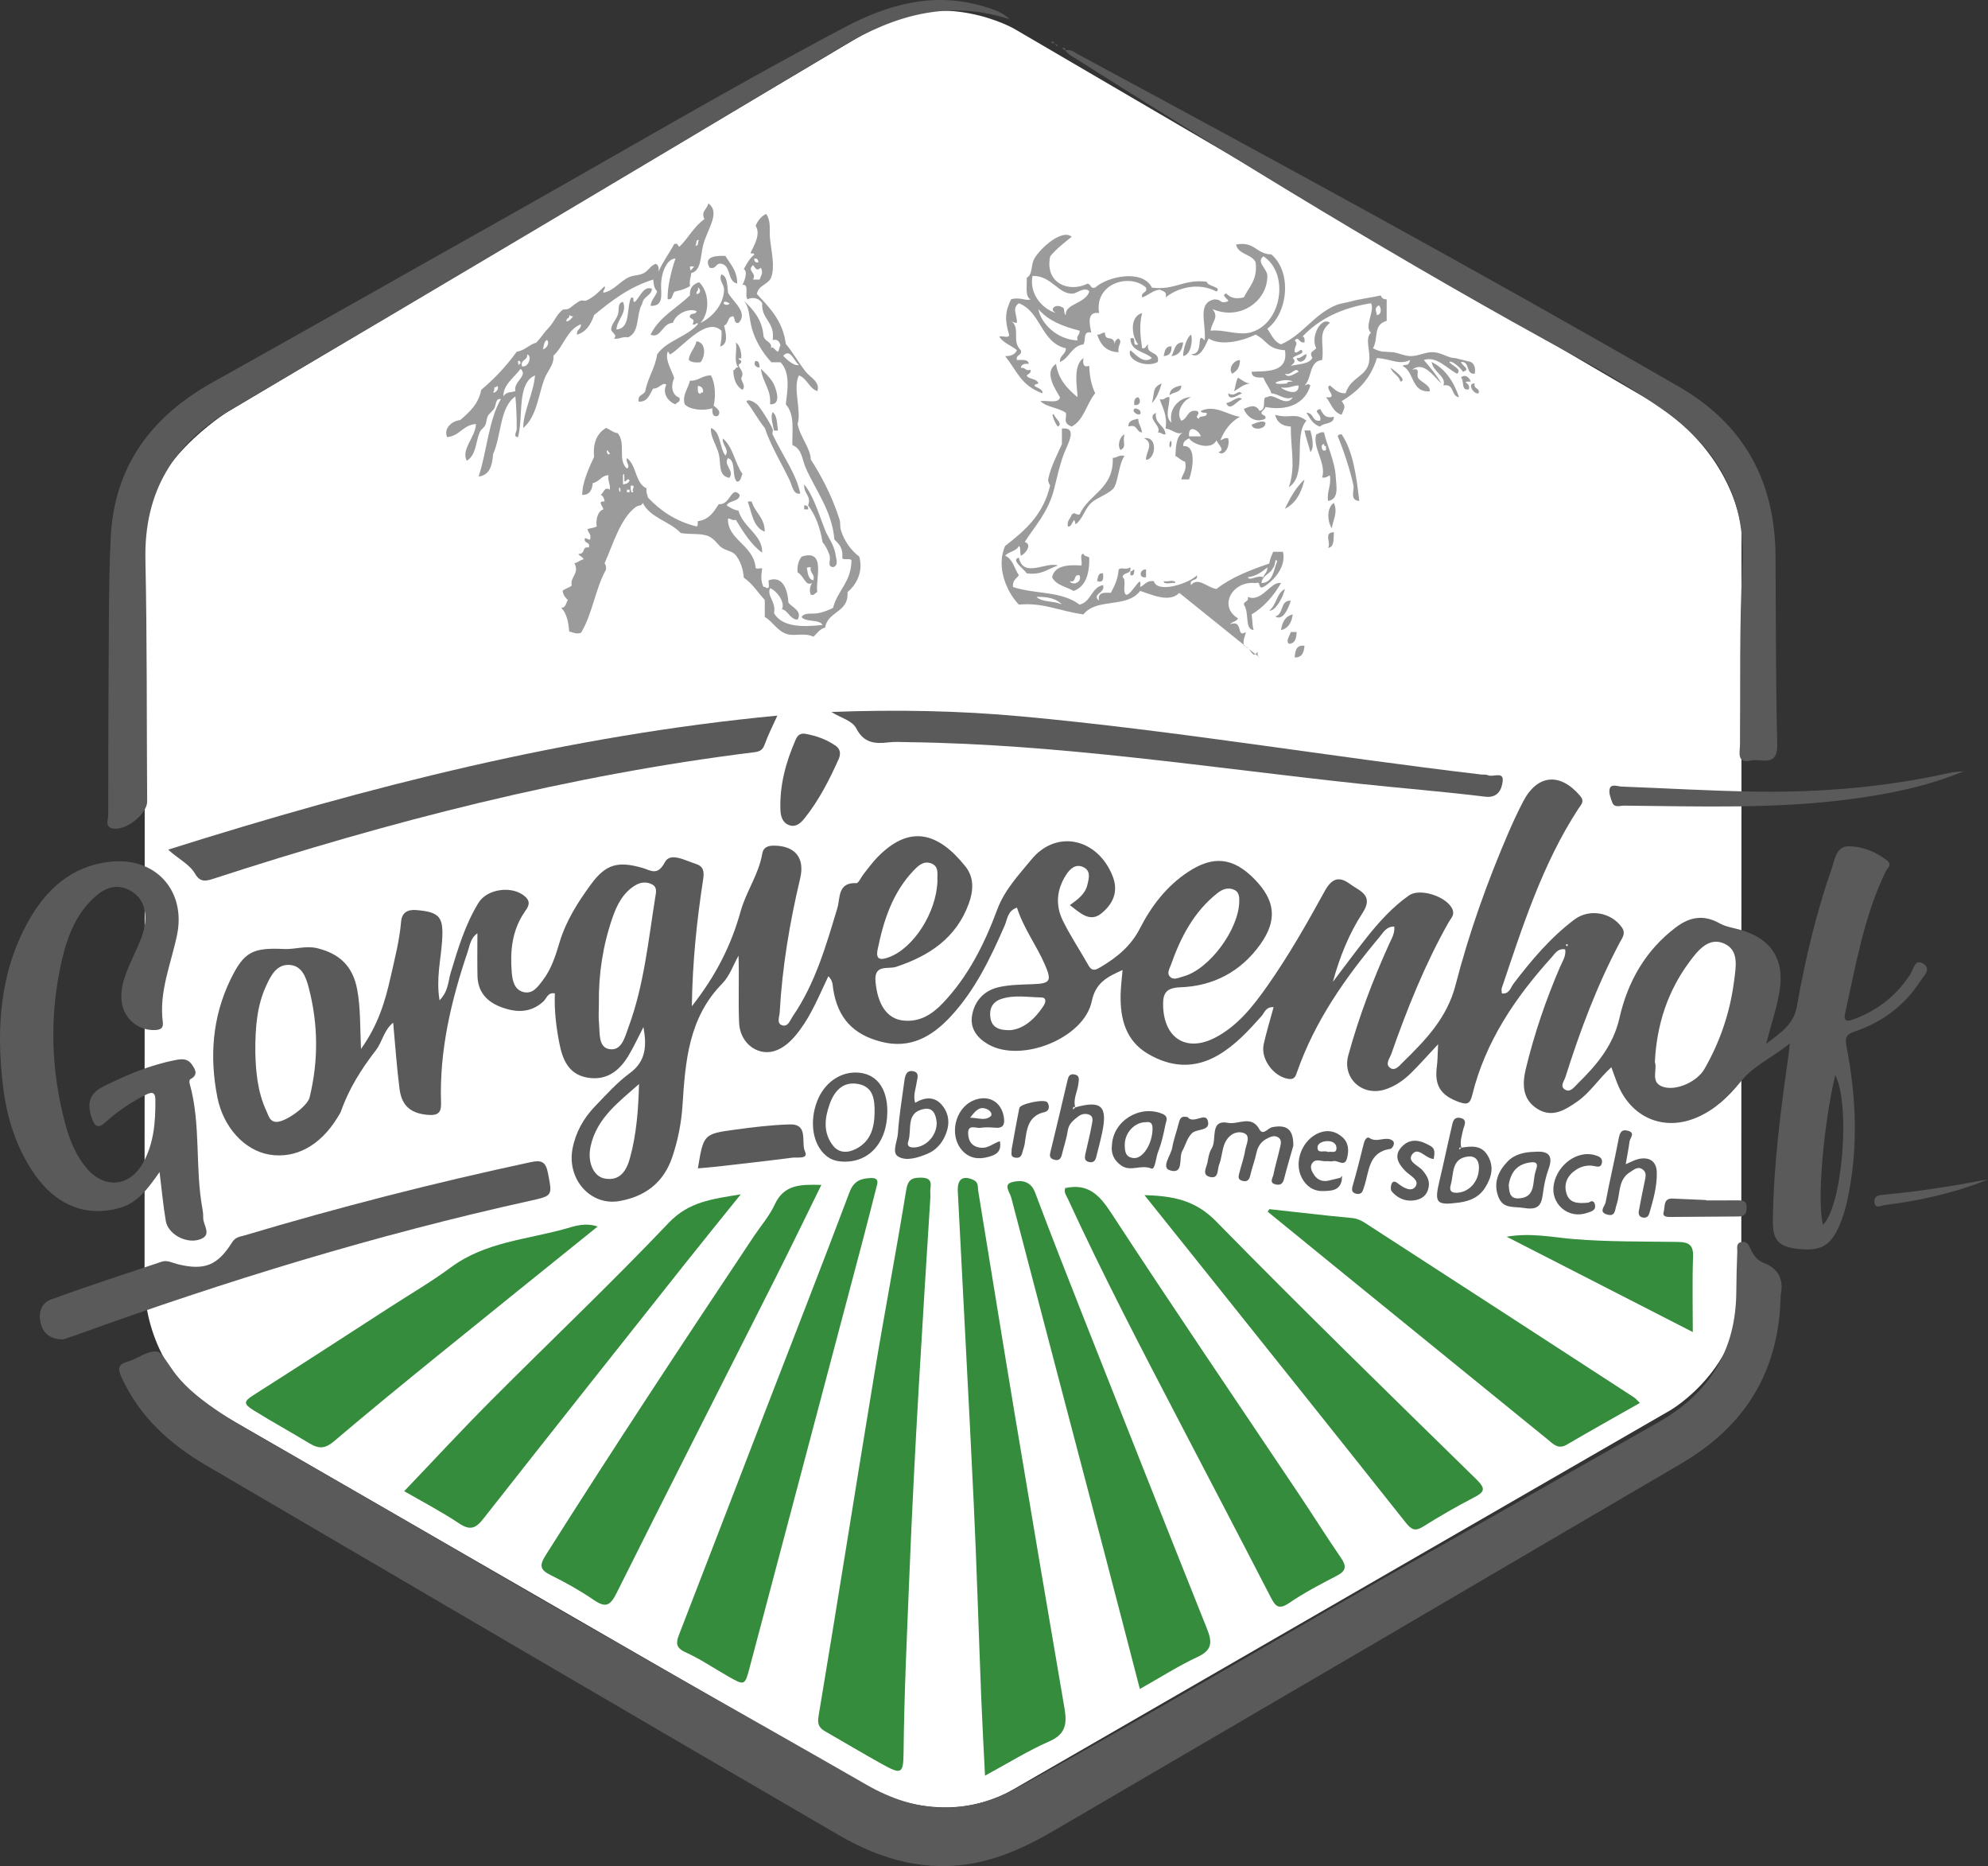 <?xml version="1.0" encoding="utf-8"?>
<!-- Generator: Adobe Illustrator 16.0.0, SVG Export Plug-In . SVG Version: 6.00 Build 0)  -->
<!DOCTYPE svg PUBLIC "-//W3C//DTD SVG 1.1//EN" "http://www.w3.org/Graphics/SVG/1.1/DTD/svg11.dtd">
<svg version="1.1" id="Ebene_1" xmlns="http://www.w3.org/2000/svg" xmlns:xlink="http://www.w3.org/1999/xlink" x="0px" y="0px"
	 width="260px" height="244px" viewBox="0 0 260 244" enable-background="new 0 0 260 244" xml:space="preserve">
<rect x="0" y="0" width="260" height="244" fill="#333333" stroke="none"/>
<path fill="#FFFFFF" d="M132.647,3.766c0,0-9.274-5.346-18.544,0.003L29.703,53.895c0,0-10.797,6.73-10.767,15.475l-0.03,99.039
	c0,0-0.004,10.698,9.269,16.046l85.85,49.491c0,0,9.273,5.345,18.544-0.003l85.891-49.552c0,0,9.271-5.351,9.275-16.048l0.03-99.039
	c0,0-0.757-10.375-12.575-17.285L132.647,3.766z"/>
<g>
	<path fill-rule="evenodd" clip-rule="evenodd" fill="none" d="M138.016,5.693c0.042,0.115,0.081,0.232,0.12,0.347
		c0.068-0.054,0.136-0.108,0.204-0.162c-0.121-0.049-0.243-0.097-0.364-0.145c-0.162-0.099-0.232-0.568-0.531-0.134
		C137.636,5.631,137.827,5.662,138.016,5.693z M175.283,154.004c-0.487,0.115-0.975,0.228-1.461,0.351
		c-0.791,0.202-1.478-0.041-1.915-0.675c-0.311-0.452-0.683-1.063-0.274-1.613c0.475-0.64,1.213-0.172,1.827-0.237
		c0.288-0.03,0.604,0.079,0.866-0.003c0.608-0.191,1.513,0.816,1.831-0.339c0.271-0.99,0.268-2.059-0.613-2.819
		c-0.882-0.761-1.894-0.992-3.036-0.539c-2.168,0.862-3.333,3.749-2.275,5.831c0.564,1.112,1.517,1.803,2.784,1.773
		c1.055-0.025,2.25-0.02,2.476-1.501c0.009-0.162,0.018-0.325,0.024-0.489C175.438,153.83,175.361,153.916,175.283,154.004z
		 M140.613,144.797l0.034,0.052c-0.357-1.122,0.285-2.118,0.396-3.18c0.051-0.479,0.223-1.054-0.551-1.186
		c-0.597-0.104-0.761,0.287-0.867,0.729c-0.755,3.174-1.487,6.355-2.268,9.524c-0.15,0.609,0.145,0.811,0.597,0.92
		c0.52,0.126,0.798-0.15,0.918-0.659c0.252-1.056,0.614-2.096,0.775-3.163c0.138-0.922,0.75-1.368,1.381-1.86
		c0.446-0.348,0.992-0.414,1.451-0.212c0.599,0.262,0.381,0.91,0.301,1.361c-0.229,1.284-0.568,2.548-0.843,3.824
		c-0.092,0.439-0.107,0.867,0.505,0.995c0.571,0.119,0.807-0.182,0.927-0.653c0.266-1.054,0.546-2.104,0.771-3.166
		C144.884,144.62,144.041,143.833,140.613,144.797z M191.098,150.063l0.03,0.044c-0.232-0.81,0.05-1.564,0.214-2.343
		c0.116-0.552,0.681-1.378-0.373-1.593c-0.929-0.187-0.989,0.682-1.133,1.283c-0.55,2.329-1.032,4.672-1.588,7
		c-0.684,2.863-0.387,3.181,2.593,2.781c1.446-0.194,2.657-0.733,3.437-2.021c0.798-1.316,1.151-2.668,0.297-4.114
		C193.732,149.674,192.418,149.868,191.098,150.063z M139.303,155.351l-0.116-0.098l0.148,0.061
		c-0.249,0.556,0.106,0.968,0.317,1.423c4.498,9.783,9.473,19.327,14.447,28.871c4.034,7.739,8.085,15.47,12.084,23.225
		c0.605,1.172,1.037,1.704,2.411,0.767c1.975-1.351,4.118-2.467,6.247-3.57c1.246-0.644,1.274-1.271,0.523-2.358
		c-1.859-2.698-3.597-5.479-5.421-8.202c-8.229-12.288-16.553-24.511-24.636-36.896
		C143.736,156.163,142.242,154.698,139.303,155.351z M139.28,6.624c0.122-0.212,0.06-0.351-0.174-0.396
		c-0.054-0.011-0.12,0.054-0.182,0.085c0.129,0.095,0.258,0.191,0.387,0.286c0.198,0.194,0.37,0.431,0.599,0.575
		c21.824,13.797,43.809,27.324,66.514,39.643c3.789,2.056,7.479,4.251,11.013,6.723c7.097,4.962,10.908,11.438,10.442,20.39
		c-0.407,7.802-0.249,15.633-0.316,23.451c-0.009,0.989-0.471,2.499,1.438,2.058c1.318-0.305,3.512,0.961,3.437-2.117
		c-0.2-8.181-0.179-16.368-0.224-24.551c-0.053-9.776-4.054-17.255-12.646-22.211c-25.898-14.938-52.153-29.228-78.474-43.401
		C140.555,6.867,140.019,6.334,139.28,6.624z M108.339,127.641c0.617,0.618,0.543,1.158,0.62,1.653
		c0.591,3.808,2.604,5.984,6.32,6.927c3.738,0.947,6.553-0.646,8.979-3.235c3.251-3.469,5.262-7.687,7.143-11.988
		c0.349-0.8,0.354-1.903,1.599-2.326c0.852,2.692,2.553,4.924,3.653,7.458c0.94,2.168,0.687,2.474-1.622,2.556
		c-1.458,0.054-2.946,0.066-4.358,0.375c-1.946,0.425-3.228,1.778-3.55,3.742c-0.279,1.705,0.702,2.942,2.13,3.756
		c4.326,2.467,12.521-0.8,13.529-5.643c0.512-2.446,2.024-3.186,4.028-4.084c-0.101,1.217-0.237,2.231-0.256,3.249
		c-0.057,3.153,0.668,6.006,3.603,7.725c2.985,1.75,6.068,1.964,9.154,0.161c2.248-1.314,3.969-3.2,5.676-5.113
		c0.398-0.448,0.557-1.236,1.577-1.162c-0.444,1.643-0.938,3.231-1.297,4.849c-0.423,1.917,1.279,4.199,3.19,4.52
		c0.823,0.14,0.965-0.296,1.177-0.901c2.327-6.657,6.304-12.314,10.79-17.652c0.482-0.575,0.866-1.371,1.918-1.36
		c0.101,0.869-0.334,1.556-0.657,2.267c-2.146,4.728-3.98,9.575-5.353,14.581c-0.813,2.967,1.8,5.374,4.76,4.47
		c1.354-0.413,2.495-1.228,3.489-2.208c1.07-1.057,2.065-2.187,3.498-3.718c-0.075,1.422-0.063,2.144-0.159,2.851
		c-0.35,2.566,0.493,3.87,2.978,4.733c1.002,0.349,1.365,0.176,1.637-0.924c1.72-6.999,5.631-12.767,10.391-18.026
		c0.441-0.489,0.825-1.214,1.777-1.036c0.125,0.882-0.366,1.567-0.673,2.282c-1.851,4.296-3.356,8.712-4.462,13.256
		c-0.486,2.005-0.527,4.032,1.477,5.3c1.938,1.225,3.596,0.191,5.216-0.932c1.732-1.201,2.842-3.031,4.479-4.498
		c0.369,0.987,0.629,1.824,0.989,2.611c1.899,4.149,6.057,5.755,10.232,3.939c2.338-1.016,4.126-2.713,5.705-4.681
		c1.659-2.067,4.078-3.104,6.407-4.968c-0.094,0.876-0.122,1.231-0.172,1.583c-1.025,7.157-1.959,14.323-2.04,21.57
		c-0.026,2.627,0.759,3.445,3.451,3.714c2.786,0.278,4.076-0.412,5.199-2.96c0.468-1.061,0.82-2.19,1.066-3.322
		c1.479-6.743,1.225-13.502-0.091-20.224c-0.247-1.264,0.061-1.592,1.143-1.958c3.57-1.21,6.461-3.391,8.515-6.563
		c0.407-0.629,1.465-1.563,0.444-2.241c-1.177-0.782-1.313,0.666-1.731,1.312c-1.771,2.731-4.177,4.674-7.206,5.826
		c-0.58,0.219-1.664,0.742-1.341-0.711c1.398-6.257,2.462-12.613,5.274-18.467c0.23-0.479,0.938-0.923,0.223-1.486
		c-1.476-1.162-3.234-1.862-5.047-1.863c-1.626-0.001-1.805,1.762-2.208,2.92c-2.049,5.867-3.471,11.909-4.553,18.02
		c-0.411,2.318-2.027,3.388-4.02,4.889c0.685-2.623,1.387-4.697,1.748-6.831c0.723-4.289-1.176-7.052-5.347-8.141
		c-0.841-0.22-1.741-0.367-2.482-0.785c-2.052-1.156-3.874-0.868-5.694,0.502c-3.995,3.002-6.332,7.138-7.397,11.839
		c-0.834,3.681-3.024,6.22-5.535,8.68c-0.443,0.436-0.946,1.167-1.65,0.684c-0.627-0.426-0.054-1.09,0.107-1.598
		c1.916-6.059,4.131-12,7.124-17.625c0.336-0.631,0.814-1.179,0.236-1.984c-1.394-1.946-4.244-2.448-6.17-1.003
		c-3.131,2.349-5.617,5.309-7.977,8.397c-0.384,0.505-0.537,1.388-1.521,1.276c-0.011-0.253-0.085-0.49-0.021-0.682
		c2.73-8.089,5.313-16.241,10.029-23.478c0.359-0.549,0.856-0.93,0.222-1.677c-2.616-3.084-5.604-2.817-7.454,0.748
		c-0.675,1.294-1.292,2.622-1.872,3.961c-2.812,6.508-5.194,13.183-6.965,20.034c-1.112,4.312-3.949,7.22-6.925,10.128
		c-0.414,0.406-0.989,1.177-1.65,0.685c-0.662-0.497-0.025-1.249,0.17-1.803c2.079-5.925,4.408-11.747,7.507-17.232
		c0.271-0.479,0.765-0.894,0.534-1.582c-0.571-1.692-4.241-2.965-5.729-1.917c-2.172,1.528-3.937,3.488-5.573,5.555
		c-1.493,1.889-2.919,3.827-4.376,5.745c0.883-3.236,2.102-6.283,3.881-9.013c1.546-2.366-0.426-2.871-1.673-3.803
		c-1.472-1.1-2.418-0.61-3.272,0.943c-2.315,4.219-4.699,8.408-7.469,12.352c-1.854,2.639-3.839,5.2-6.759,6.761
		c-3.763,2.011-6.755,0.227-6.907-4.02c-0.055-1.585,0.248-2.444,2.245-2.512c4.299-0.148,7.89-2.029,10.437-5.573
		c2.293-3.194,2.011-5.781-0.766-8.6c-2.756-2.799-5.354-3.082-8.631-0.925c-2.823,1.858-4.813,4.454-6.328,7.416
		c-1.15,2.25-2.969,3.758-5.073,5.003c-0.573,0.339-1.138,0.725-1.64-0.168c-1.108-1.971-2.379-3.862-3.372-5.888
		c-0.996-2.035-0.79-4.117,0.488-6.041c0.527-0.793,1.25-1.382,2.2-0.937c1.027,0.482,0.732,1.486,0.53,2.329
		c-0.287,1.191-1.243,1.896-2.291,2.643c1.347,1.005,2.604,2.322,4.14,1.067c1.439-1.173,2.277-2.767,1.457-4.854
		c-1.934-4.919-7.325-6.208-10.643-2.157c-1.631,1.993-3.488,3.93-4.457,6.538c-1.653,4.457-3.782,8.726-7.122,12.231
		c-1.402,1.471-3.053,2.521-5.231,2.255c-2.087-0.253-3.298-2.121-3.563-5.103c-0.201-2.295,1.644-1.565,2.673-1.903
		c4.363-1.436,7.899-3.778,9.538-8.301c0.598-1.652,0.708-3.38-0.436-4.814c-3.553-4.463-7.303-5.58-11.546-1.194
		c-0.658,0.679-1.211,1.458-1.805,2.197c-0.318,0.398-0.635,1.175-0.923,1.161c-2.486-0.118-2.092,1.951-2.492,3.274
		c-1.477,4.898-2.878,9.818-5.811,14.11c-0.349,0.509-0.617,1.423-1.359,1.219c-0.822-0.227-0.4-1.108-0.369-1.701
		c0.331-5.918,1.304-11.741,2.676-17.502c0.644-2.706-0.655-4.31-3.487-4.302c-0.76,0.002-1.335,0.256-1.462,1.016
		c-0.452,2.72-2.12,4.982-2.84,7.584c-1.216,4.388-3.19,8.35-6.378,12.402c0.093-5.992,0.673-11.324,1.486-16.63
		c0.166-1.084-0.01-1.69-1.015-2.006c-1.356-0.425-3.294-1.55-4.001-0.193c-0.963,1.847-1.876,1.037-2.935,0.735
		c-3.162-0.903-4.762-0.516-6.691,2.105c-1.714,2.332-3.284,4.78-4.133,7.605c-0.526,1.75-1.069,3.504-2.197,4.982
		c-0.66,0.867-1.376,1.916-2.646,1.512c-1.104-0.352-1.332-1.505-1.419-2.528c-0.225-2.742,0.019-5.409,1.604-7.791
		c0.44-0.666,1.027-1.319,0.178-2.104c-1.627-1.509-4.986-1.094-6.143,0.803c-1.727,2.831-2.674,5.975-3.623,9.123
		c-0.334,1.103-0.286,2.401-1.459,3.608c-0.462-2.822,0.155-5.244,0.324-7.653c0.226-3.201-0.211-3.886-3.377-4.149
		c-1.167-0.097-1.878,0.364-1.976,1.512c-0.209,2.47-0.833,4.85-1.372,7.254c-0.711,3.17-1.616,6.239-3.874,9.399
		c-0.129-2.987-0.054-5.367-0.488-7.736c-0.561-3.056-2.271-4.713-5.226-5.438c-1.503-0.37-2.898,0.168-4.328,0.102
		c-4.112-0.191-5.25,0.342-7.014,3.97c-2.388,4.913-2.77,10.096-1.732,15.393c0.777,3.965,3.567,6.966,6.785,7.516
		c3.424,0.582,6.645-1.146,8.885-4.772c0.19-0.311,0.409-0.619,0.528-0.959c1.03-2.917,2.66-5.487,4.542-7.915
		c0.841-1.085,1.03-2.612,2.256-3.601c0.282,3.018,0.47,5.859,0.836,8.68c0.291,2.255,1.547,3.221,3.787,3.382
		c1.229,0.089,1.684-0.295,1.639-1.589c-0.229-6.811,1.312-13.329,3.478-19.721c0.277-0.82,0.374-1.825,1.279-2.437
		c0,1.947-0.032,3.757,0.009,5.565c0.047,2.08,1.202,3.378,3.085,4.083c1.965,0.737,3.839,0.798,5.528-0.729
		c0.433-0.393,0.578-1.243,1.509-1.059c-0.095,2.215,0.168,4.396,0.591,6.541c0.409,2.064,1.167,4.007,3.594,4.457
		c2.517,0.46,4.217-0.816,5.436-2.846c0.725-1.211,1.314-2.5,1.964-3.752c0.416,2.36,0.392,4.421-1.767,6.012
		c-1.69,1.246-3.13,2.852-4.597,4.381c-1.493,1.555-2.523,3.414-2.919,5.549c-0.732,3.98,2.375,7.463,6.123,6.812
		c3.337-0.58,5.766-2.372,6.903-5.682c0.763-2.223,1.213-4.526,1.365-6.852c0.374-5.762,0.801-11.442,5.206-15.917
		c0.954-0.97,1.428-2.413,2.12-3.637c0.099,3.031-0.047,5.909,0.075,8.785c0.119,2.784,2.648,4.554,5.003,3.543
		c1.229-0.528,2.12-1.51,2.922-2.583C106.17,132.584,107.142,130.143,108.339,127.641z M232.887,169.354
		c0.349-1.666,0.045-3.387-2.299-4.259c-0.784-0.291-1.362-1.102-1.704-1.938c-0.219-0.542-0.539-0.891-1.146-0.755
		c-0.723,0.162-0.509,0.794-0.526,1.26c-0.064,1.756-0.118,3.508-0.129,5.263c-0.052,7.729-3.601,13.323-10.277,17.092
		c-9.911,5.594-19.777,11.268-29.691,16.854c-18.047,10.172-35.807,20.842-53.957,30.834c-6.835,3.764-13.277,3.424-19.9-0.381
		c-16.064-9.231-32.259-18.238-48.263-27.574c-10.277-5.999-20.989-11.177-31.295-17.11c-4.067-2.34-7.78-5.167-10.706-8.935
		c-0.792-1.021-0.828-2.964-2.374-2.973c-1.297-0.009-2.577,0.93-3.906,1.305c-1.289,0.361-1.342,0.912-0.819,2.055
		c2.352,5.134,6.288,8.712,11.05,11.499c27.583,16.139,55.146,32.311,82.776,48.365c5.537,3.216,11.535,4.935,18.069,3.577
		c3.691-0.767,7.009-2.388,10.233-4.276c14.103-8.258,28.229-16.483,42.336-24.735c13.164-7.702,26.308-15.437,39.475-23.131
		C228.11,186.55,232.688,179.509,232.887,169.354z M132.051,2.522c-0.95-0.94-2.136-1.3-3.315-1.657
		c-6.532-1.978-12.497-0.352-18.313,2.726C95.265,11.61,80.515,20.353,65.568,28.743c-12.594,7.072-25.15,14.211-37.764,21.248
		C19.83,54.44,14.97,60.884,14.485,70.198c-0.19,3.648-0.219,7.305-0.246,10.957c-0.06,8.481-0.083,16.962-0.087,25.444
		c0,0.566-0.431,1.414,0.453,1.689c1.658,0.517,4.65-1.801,4.639-3.497c-0.068-10.527-0.003-21.058-0.226-31.582
		c-0.188-8.937,3.648-15.213,11.313-19.722C56.997,37.8,83.6,22,110.13,6.084C117.061,1.928,124.099-0.053,132.051,2.522z
		 M20.868,153.251c0.298,2.399,0.479,4.41,0.816,6.393c0.285,1.675,2.525,2.955,4.286,2.465c1.92-0.536,0.58-1.88,0.607-2.879
		c0.01-0.363-0.018-0.734-0.085-1.09c-1.022-5.44-0.174-11.071-1.688-16.459c-0.049-0.171-0.033-0.504,0.061-0.552
		c1.062-0.551,0.745-1.205,0.224-1.944c-0.573-0.813-1.312-0.736-2.146-0.575c-3.329,0.645-6.398,1.941-9.42,3.449
		c-1.959,0.977-2.133,2.357-1.506,4.164c0.372,1.078,0.808,1.407,1.802,0.498c1.566-1.432,3.332-2.612,5.234-3.568
		c0.68-0.341,1.262-0.484,1.268,0.633c0.02,2.871-0.18,5.711-1.617,8.274c-1.76,3.141-5.066,3.428-7.373,0.688
		c-1.392-1.653-2.208-3.626-2.762-5.672c-1.94-7.173-2.14-14.417-0.447-21.654c0.736-3.144,1.927-6.148,4.508-8.339
		c1.267-1.077,2.699-1.501,4.259-0.711c1.519,0.774,2.151,2.109,2.12,3.788c-0.035,1.737-0.836,3.226-1.515,4.755
		c-0.798,1.799-1.688,3.565-1.62,5.625c0.082,2.427,2.036,4.257,4.433,4.141c0.731-0.035,1.085-0.271,0.984-1.048
		c-0.513-3.976,1.081-7.612,1.863-11.376c1.194-5.755-2.767-10.201-8.667-9.587c-5.135,0.536-8.494,3.63-10.856,7.923
		c-3.675,6.677-4.118,13.913-3.256,21.284c0.486,4.167,1.703,8.14,4.131,11.644c2.846,4.108,6.815,5.658,11.168,4.416
		C18.006,157.269,19.328,155.437,20.868,153.251z M121.674,156.651c0-0.22,0.02-0.441-0.004-0.657
		c-0.088-0.823,0.564-1.969-1.138-2.011c-1.316-0.03-1.797,0.271-2.028,1.705c-1.305,8.046-2.845,16.054-4.172,24.096
		c-2.455,14.866-4.79,29.751-7.277,44.609c-0.197,1.164,0.146,1.577,0.96,2.042c2.469,1.412,4.907,2.876,7.394,4.253
		c2.493,1.379,2.736,1.244,2.767-1.591c0.08-7.817,0.459-15.628,0.772-23.439C119.602,189.309,120.651,172.98,121.674,156.651z
		 M128.825,232.172c3.043-1.647,5.647-3.277,8.432-4.494c2.173-0.951,2.294-2.375,1.96-4.325
		c-2.188-12.766-4.353-25.535-6.483-38.312c-1.629-9.763-3.195-19.536-4.794-29.3c-0.088-0.54,0.086-1.141-0.654-1.475
		c-1.341-0.602-2.102-0.125-2.02,1.505c0.682,13.559,1.435,27.115,2.079,40.675c0.405,8.535,0.651,17.075,0.989,25.612
		C128.465,225.326,128.648,228.591,128.825,232.172z M149.076,220.84c2.636-1.484,5.029-3.017,7.583-4.21
		c1.952-0.911,1.861-2,1.183-3.7c-5.479-13.699-10.902-27.423-16.321-41.146c-2.083-5.271-4.15-10.549-6.146-15.855
		c-0.601-1.6-1.915-1.658-3.041-1.351c-1.143,0.313-0.251,1.353-0.081,2.004c4.021,15.401,8.078,30.791,12.12,46.183
		C145.939,208.731,147.479,214.703,149.076,220.84z M107.421,154.93c-2.633-0.059-4.86-0.126-6.102,2.57
		c-0.689,1.497-1.822,2.789-2.749,4.18c-9.207,13.81-18.353,27.662-27.221,41.697c-0.835,1.322-0.71,1.894,0.674,2.574
		c1.954,0.966,3.873,2.043,5.673,3.27c1.555,1.061,2.138,0.691,2.949-0.934c6.82-13.671,13.759-27.281,20.642-40.921
		C103.34,163.299,105.32,159.197,107.421,154.93z M114.706,154.911c0.192-0.708-0.175-0.902-0.806-0.879
		c-1.313,0.05-2.234,0.355-2.797,1.854c-3.585,9.529-7.308,19.008-10.974,28.507c-3.77,9.765-7.518,19.537-11.303,29.296
		c-0.423,1.092-0.485,1.753,0.829,2.351c1.913,0.866,3.677,2.066,5.51,3.113c2.238,1.279,2.243,1.276,2.892-1.173
		c4.955-18.696,9.909-37.395,14.856-56.094C113.529,159.566,114.109,157.236,114.706,154.911z M149.682,156.27
		c2.354,2.941,4.48,5.592,6.602,8.246c9.194,11.511,18.401,23.012,27.556,34.556c0.735,0.927,1.216,1.201,2.288,0.531
		c2.157-1.351,4.369-2.631,6.63-3.797c1.404-0.725,1.59-1.146,0.339-2.372c-11.418-11.179-22.867-22.331-34.05-33.741
		C156.387,156.976,153.523,156.364,149.682,156.27z M166.015,158.099c-0.074,0.113-0.149,0.223-0.223,0.334
		c3.32,2.705,6.637,5.411,9.959,8.114c8.888,7.228,17.773,14.459,26.67,21.677c0.71,0.573,1.353,1.338,2.49,0.669
		c3.12-1.831,6.283-3.592,9.564-5.457c-0.382-0.358-0.557-0.583-0.781-0.729c-11.491-7.463-22.982-14.928-34.49-22.365
		c-0.713-0.46-1.395-0.989-2.351-1.078C173.234,158.928,169.627,158.495,166.015,158.099z M52.862,194.977
		c2.193,1.268,4.776,2.615,7.19,4.217c1.437,0.951,2.165,0.655,3.152-0.602c8.745-11.127,17.544-22.212,26.336-33.3
		c2.339-2.949,4.717-5.868,7.341-9.131c-3.746,0.618-6.794,0.958-9.427,3.729c-7.548,7.944-15.518,15.488-23.255,23.255
		C60.353,187.006,56.652,191.013,52.862,194.977z M21.997,111.091c1.346,1.252,2.775,1.878,3.518,3.155
		c0.615,1.063,1.313,1.004,2.301,0.682c23.117-7.53,46.587-13.571,70.768-16.563c0.723-0.09,1.147-0.249,1.418-1.008
		c0.446-1.26,1.067-2.456,1.667-3.788C74.406,96.156,48.179,102.822,21.997,111.091z M78.167,160.368
		c-1.681-0.539-2.966-0.058-4.204,0.288c-5.07,1.425-10.498,1.731-14.971,5.037c-2.569,1.902-5.35,3.519-8.038,5.258
		c-5.933,3.831-11.855,7.684-17.818,11.471c-1.248,0.793-1.334,1.134,0.023,1.975c2.417,1.497,4.901,2.868,7.33,4.334
		c1.301,0.786,2.101,0.647,3.229-0.311c4.443-3.778,8.966-7.467,13.497-11.145C64.109,171.68,71.034,166.119,78.167,160.368z
		 M8.237,175.131c0.519-0.172,1.212-0.382,1.894-0.629c19.392-7.023,39.075-13.054,59.228-17.503c2.97-0.657,2.878-0.655,2.297-3.66
		c-0.282-1.453-0.873-1.679-2.209-1.394c-12.61,2.696-25.091,5.895-37.445,9.582c-0.568,0.17-1.202,0.199-1.633,0.89
		c-1.91,3.062-3.624,3.728-7.1,2.889c-0.706-0.171-1.386-0.584-2.125-0.336c-4.83,1.62-9.68,3.189-14.463,4.938
		c-1.407,0.515-1.73,1.94-1.286,3.344C5.783,174.486,6.72,175.123,8.237,175.131z M108.729,93.091
		c1.324,0.825,2.723,1.107,3.277,2.179c0.942,1.835,2.37,2.021,4.127,1.803c0.865-0.108,1.752-0.045,2.63-0.034
		c19.85,0.253,39.438,3.342,59.12,5.448c5.444,0.583,10.909,1.015,16.346,1.682c1.758,0.216,2.177-1.064,2.295-1.986
		c0.181-1.406-1.27-0.508-1.935-0.823c-0.248-0.116-0.576-0.054-0.867-0.088c-20.087-2.366-40.044-5.761-60.195-7.606
		C125.387,92.919,117.246,92.769,108.729,93.091z M221.392,174.17c0-3.536-0.082-6.677,0.034-9.809
		c0.059-1.574-0.511-1.953-1.999-1.977c-4.526-0.065-9.05-0.005-13.583-0.368c-2.726-0.218-5.509-0.862-8.801-0.318
		C205.372,165.964,213.243,169.996,221.392,174.17z M256.801,100.85c-0.578,0.061-1.17,0.066-1.733,0.192
		c-8.376,1.87-16.872,2.594-25.432,2.466c-5.838-0.087-11.674-0.44-17.511-0.658c-0.55-0.02-1.363-0.38-1.58,0.216
		c-0.189,0.524,0.089,1.282,0.321,1.875c0.284,0.721,1.02,0.395,1.543,0.399c10.002,0.089,20.013,0.463,29.971-0.896
		C247.275,103.775,252.1,102.8,256.801,100.85z M105.273,95.938c-0.595-0.083-0.963,0.209-1.191,0.727
		c-1.299,2.952-2.142,6.012-2.015,9.264c0.03,0.786,0.267,1.653,1.136,1.96c0.899,0.317,1.525-0.276,2.038-0.918
		c1.868-2.346,3.223-4.991,4.44-7.713c0.302-0.675,0.23-1.317-0.392-1.748C108.083,96.671,106.721,96.188,105.273,95.938z
		 M91.271,152.767c0.825-0.073,1.609-0.129,2.389-0.218c3.317-0.38,6.639-0.748,9.952-1.178c0.649-0.084,2.151,0.23,1.672-0.802
		c-0.557-1.195,0.517-3.623-1.999-3.549c-2.393,0.069-4.783,0.362-7.155,0.686C92.006,148.265,92.014,148.309,91.271,152.767z
		 M116.049,145.307c0.004-3.144-1.532-5.042-4.107-5.073c-2.206-0.026-4.189,1.444-5.078,3.766
		c-1.038,2.709-0.558,5.638,1.139,7.075c0.577,0.49,1.215,0.727,1.977,0.79C113.544,152.165,116.044,149.481,116.049,145.307z
		 M169.148,149.801c0.016-2.192-0.894-2.779-2.754-2.419c-0.565,0.107-1.201,1.16-1.683,0.281c-1.053-1.923-2.767-0.583-4.087-0.843
		c-2.48-0.491-1.416,2.181-2.15,3.331c-0.336,0.525-0.438,1.223-0.56,1.861c-0.124,0.645-0.744,1.567,0.261,1.858
		c1.249,0.362,1.019-0.941,1.265-1.573c0.312-0.801,0.364-1.699,0.634-2.522c0.383-1.167,1.383-1.953,2.466-1.667
		c1.15,0.301,0.444,1.489,0.317,2.268c-0.16,0.997-0.509,1.96-0.757,2.942c-0.105,0.413-0.279,0.886,0.337,1.068
		c0.603,0.179,0.927-0.031,1.074-0.685c0.221-0.986,0.597-1.94,0.806-2.929c0.18-0.852,0.589-1.486,1.345-1.876
		c0.446-0.23,0.938-0.491,1.448-0.216c0.587,0.317,0.403,0.891,0.298,1.364c-0.268,1.199-0.632,2.379-0.872,3.583
		c-0.08,0.396-0.581,1.027,0.281,1.236c0.571,0.137,0.943-0.029,1.111-0.686C168.338,152.568,168.816,150.976,169.148,149.801z
		 M119.691,144.193c-0.299-0.975,0.08-1.805,0.194-2.663c0.067-0.511,0.419-1.267-0.417-1.455c-0.894-0.202-1.09,0.523-1.182,1.205
		c-0.311,2.304-0.699,4.607-0.854,6.924c-0.067,1.021-0.841,2.484,0.029,3.014c1.064,0.646,2.564,0.163,3.797-0.344
		c0.972-0.4,1.722-1.126,2.197-2.053c0.75-1.455,0.849-2.975-0.233-4.297C122.234,143.319,120.948,143.443,119.691,144.193z
		 M212.618,152.223c0.196-1.133,0.381-2.05,0.502-2.972c0.064-0.474,0.802-1.119-0.207-1.399c-0.868-0.239-1.069,0.276-1.219,1.057
		c-0.526,2.776-1.188,5.525-1.705,8.302c-0.089,0.483-0.967,1.265,0.19,1.596c1.118,0.318,1.006-0.61,1.239-1.278
		c0.514-1.459,0.167-3.297,1.787-4.281c0.475-0.287,0.955-0.781,1.584-0.367c0.609,0.4,0.438,0.994,0.314,1.576
		c-0.271,1.276-0.525,2.554-0.761,3.839c-0.088,0.476,0.039,0.874,0.625,0.916c0.43,0.029,0.633-0.197,0.75-0.604
		c0.508-1.744,1.014-3.508,0.965-5.329c-0.038-1.441-0.979-2.052-2.397-1.731C213.771,151.661,213.29,151.943,212.618,152.223z
		 M200.716,150.602c-1.312,0.029-2.607,0.288-3.565,1.286c-1.223,1.277-1.86,2.789-1.198,4.569c0.618,1.659,1.987,1.26,3.37,1.491
		c2.163,0.358,2.301-0.668,2.508-2.167c0.136-0.998,0.361-2.005,0.704-2.95C203.191,151.023,202.446,150.456,200.716,150.602z
		 M130.767,149.212c-0.92,0.319-1.54,0.921-2.4,0.862c-1.163-0.081-1.713-0.786-1.75-1.843c-0.047-1.3,1.016-0.674,1.605-0.766
		c0.641-0.099,1.313-0.064,1.964-0.012c1.033,0.08,1.238-0.431,1.111-1.327c-0.298-2.093-2.068-3.08-4.033-2.22
		c-2.381,1.044-3.156,4.524-1.459,6.479c0.936,1.081,2.149,1.229,3.391,0.9C130.053,151.06,131.066,150.728,130.767,149.212z
		 M145.423,149.764c-0.134,1.028,0.243,1.967,1.253,2.654c1.209,0.821,2.569-0.191,3.907,0.372c0.495,0.207,0.583-1.451,0.897-2.237
		c0.453-1.128,0.705-2.348,0.949-3.547c0.096-0.463,0.458-1.016-0.441-1.383C149.087,144.431,145.563,146.521,145.423,149.764z
		 M223.137,156.954c0-0.016,0-0.032,0-0.046c-1.458-0.064-2.915-0.125-4.37-0.193c-1.287-0.058-0.979,1.092-1.176,1.715
		c-0.231,0.736,0.532,0.692,1.004,0.689c2.917-0.008,5.831-0.057,8.746-0.062c0.873-0.001,1.103-0.415,1.097-1.217
		c-0.003-0.874-0.524-0.891-1.146-0.888C225.907,156.96,224.521,156.954,223.137,156.954z M207.807,157.236
		c-1.542,0.177-2.543,0.037-2.924-1.155c-0.431-1.351,0.171-2.454,1.291-3.164c0.65-0.413,1.465-0.628,2.301-0.456
		c0.418,0.086,0.91,0.231,1.028-0.396c0.127-0.662-0.363-0.866-0.874-1.021c-2.266-0.689-4.912,1.169-5.413,3.799
		c-0.481,2.535,1.865,4.588,4.305,3.756c0.532-0.182,1.254-0.304,1.072-1.1C208.41,156.708,207.792,157.236,207.807,157.236z
		 M187.509,151.543c0.099-0.691,0.245-1.309-0.373-1.676c-1.259-0.749-2.618-1.156-3.783,0.055
		c-1.121,1.163-0.501,2.217,0.465,3.208c0.572,0.587,1.843,1.14,1.332,1.974c-0.495,0.813-1.564,0.236-2.278-0.338
		c-0.308-0.247-0.672-0.441-0.874,0.021c-0.125,0.287-0.145,0.801,0.032,1.008c0.686,0.807,1.646,1.266,2.683,1.18
		c0.841-0.072,1.691-0.373,2.036-1.37c0.357-1.039-0.031-1.79-0.687-2.564c-0.56-0.661-2.089-1.163-1.36-2.12
		C185.494,149.884,186.403,151.484,187.509,151.543z M260,154.212c-4.499,0.84-9.023,1.584-13.598,1.992
		c-0.613,0.056-1.275,0.108-1.259,0.884c0.022,1.063,0.856,0.541,1.313,0.484C251.091,156.99,255.629,155.999,260,154.212z
		 M177.528,156.118c0.674,0.021,0.713-0.476,0.888-0.985c0.668-1.948,0.506-4.491,3.431-4.915c0.234-0.034,0.719-0.756,0.267-1.087
		c-0.878-0.641-1.998,0.347-3-0.329c-0.383-0.257-0.656,0.314-0.771,0.79c-0.446,1.825-0.907,3.647-1.434,5.449
		C176.714,155.701,176.862,156.005,177.528,156.118z M132.303,150.29c0.061,0.359-0.287,0.989,0.537,1.088
		c0.721,0.085,0.805-0.448,0.94-0.939c0.078-0.279,0.182-0.553,0.229-0.837c0.279-1.787,0.307-3.692,2.664-4.213
		c0.549-0.122,0.636-0.794,0.302-1.259c-0.342-0.478-3.543,0.181-3.659,0.745C132.954,146.646,132.647,148.43,132.303,150.29z
		 M155.127,146.037c-0.701-0.132-0.843,0.32-0.977,0.863c-0.259,1.053-0.656,2.08-0.838,3.144c-0.177,1.026-1.484,2.603-0.323,2.974
		c1.902,0.607,1.123-1.645,1.65-2.561c0.425-0.735,0.584-1.606,1.229-2.264c0.655-0.667,2.494-0.234,2.093-1.656
		c-0.325-1.154-1.845,0.476-2.629-0.455C155.297,146.037,155.194,146.048,155.127,146.037z"/>
	<path fill-rule="evenodd" clip-rule="evenodd" fill="#5A5A5A" d="M108.339,127.641c-1.197,2.502-2.169,4.943-3.751,7.061
		c-0.802,1.073-1.693,2.055-2.922,2.583c-2.354,1.011-4.884-0.76-5.003-3.543c-0.122-2.876,0.023-5.754-0.075-8.785
		c-0.692,1.225-1.166,2.667-2.12,3.637c-4.405,4.475-4.832,10.155-5.206,15.917c-0.152,2.326-0.603,4.628-1.365,6.852
		c-1.138,3.31-3.566,5.102-6.903,5.682c-3.748,0.652-6.855-2.832-6.123-6.812c0.396-2.136,1.426-3.994,2.919-5.549
		c1.467-1.529,2.906-3.135,4.597-4.381c2.158-1.591,2.183-3.652,1.767-6.012c-0.649,1.252-1.239,2.541-1.964,3.752
		c-1.219,2.029-2.919,3.306-5.436,2.846c-2.427-0.449-3.185-2.393-3.594-4.457c-0.423-2.146-0.686-4.326-0.591-6.541
		c-0.931-0.184-1.076,0.666-1.509,1.059c-1.689,1.526-3.563,1.466-5.528,0.729c-1.883-0.706-3.038-2.003-3.085-4.083
		c-0.041-1.808-0.009-3.619-0.009-5.565c-0.905,0.611-1.002,1.617-1.279,2.437c-2.166,6.393-3.706,12.91-3.478,19.721
		c0.045,1.294-0.41,1.679-1.639,1.589c-2.24-0.161-3.496-1.126-3.787-3.382c-0.366-2.82-0.554-5.662-0.836-8.68
		c-1.226,0.989-1.415,2.516-2.256,3.601c-1.882,2.428-3.512,4.999-4.542,7.915c-0.119,0.34-0.338,0.649-0.528,0.959
		c-2.24,3.625-5.461,5.354-8.885,4.772c-3.218-0.55-6.008-3.551-6.785-7.516c-1.037-5.296-0.655-10.479,1.732-15.393
		c1.764-3.628,2.901-4.161,7.014-3.97c1.43,0.066,2.825-0.471,4.328-0.102c2.954,0.725,4.665,2.382,5.226,5.438
		c0.435,2.369,0.359,4.749,0.488,7.736c2.258-3.161,3.163-6.229,3.874-9.399c0.539-2.404,1.163-4.784,1.372-7.254
		c0.098-1.147,0.809-1.608,1.976-1.512c3.166,0.263,3.603,0.948,3.377,4.149c-0.169,2.41-0.786,4.831-0.324,7.653
		c1.173-1.207,1.125-2.505,1.459-3.608c0.949-3.147,1.896-6.292,3.623-9.123c1.156-1.897,4.516-2.312,6.143-0.803
		c0.85,0.785,0.263,1.439-0.178,2.104c-1.585,2.381-1.828,5.049-1.604,7.791c0.087,1.023,0.315,2.177,1.419,2.528
		c1.271,0.403,1.986-0.645,2.646-1.512c1.128-1.478,1.671-3.232,2.197-4.982c0.849-2.825,2.419-5.273,4.133-7.605
		c1.93-2.621,3.529-3.008,6.691-2.105c1.059,0.302,1.972,1.112,2.935-0.735c0.707-1.357,2.645-0.232,4.001,0.193
		c1.005,0.316,1.181,0.922,1.015,2.006c-0.813,5.306-1.394,10.638-1.486,16.63c3.188-4.053,5.162-8.015,6.378-12.402
		c0.72-2.602,2.388-4.864,2.84-7.584c0.127-0.76,0.702-1.013,1.462-1.016c2.832-0.007,4.131,1.597,3.487,4.302
		c-1.372,5.761-2.345,11.584-2.676,17.502c-0.031,0.593-0.453,1.475,0.369,1.701c0.742,0.204,1.011-0.71,1.359-1.219
		c2.933-4.292,4.334-9.211,5.811-14.11c0.4-1.324,0.006-3.392,2.492-3.274c0.288,0.014,0.604-0.763,0.923-1.161
		c0.594-0.739,1.146-1.519,1.805-2.197c4.243-4.386,7.993-3.27,11.546,1.194c1.144,1.434,1.033,3.162,0.436,4.814
		c-1.639,4.523-5.175,6.866-9.538,8.301c-1.029,0.337-2.874-0.393-2.673,1.903c0.265,2.981,1.476,4.849,3.563,5.103
		c2.179,0.267,3.829-0.784,5.231-2.255c3.34-3.505,5.469-7.774,7.122-12.231c0.969-2.608,2.826-4.545,4.457-6.538
		c3.317-4.051,8.709-2.762,10.643,2.157c0.82,2.087-0.018,3.68-1.457,4.854c-1.536,1.255-2.793-0.062-4.14-1.067
		c1.048-0.747,2.004-1.452,2.291-2.643c0.202-0.842,0.497-1.847-0.53-2.329c-0.95-0.445-1.673,0.144-2.2,0.937
		c-1.278,1.924-1.484,4.006-0.488,6.041c0.993,2.025,2.264,3.917,3.372,5.888c0.502,0.893,1.066,0.507,1.64,0.168
		c2.104-1.245,3.923-2.753,5.073-5.003c1.515-2.962,3.505-5.558,6.328-7.416c3.277-2.157,5.875-1.875,8.631,0.925
		c2.776,2.819,3.059,5.406,0.766,8.6c-2.547,3.544-6.138,5.425-10.437,5.573c-1.997,0.068-2.3,0.927-2.245,2.512
		c0.152,4.247,3.145,6.031,6.907,4.02c2.92-1.561,4.904-4.122,6.759-6.761c2.77-3.944,5.153-8.133,7.469-12.352
		c0.854-1.553,1.801-2.042,3.272-0.943c1.247,0.932,3.219,1.438,1.673,3.803c-1.779,2.73-2.998,5.777-3.881,9.013
		c1.457-1.917,2.883-3.856,4.376-5.745c1.637-2.067,3.401-4.027,5.573-5.555c1.488-1.048,5.158,0.224,5.729,1.917
		c0.23,0.688-0.263,1.103-0.534,1.582c-3.099,5.485-5.428,11.307-7.507,17.232c-0.195,0.555-0.832,1.306-0.17,1.803
		c0.661,0.493,1.236-0.279,1.65-0.685c2.976-2.908,5.813-5.816,6.925-10.128c1.771-6.851,4.153-13.526,6.965-20.034
		c0.58-1.34,1.197-2.667,1.872-3.961c1.851-3.565,4.838-3.832,7.454-0.748c0.635,0.747,0.138,1.128-0.222,1.677
		c-4.717,7.237-7.299,15.388-10.029,23.478c-0.063,0.191,0.011,0.428,0.021,0.682c0.983,0.111,1.137-0.771,1.521-1.276
		c2.359-3.088,4.846-6.048,7.977-8.397c1.926-1.445,4.776-0.943,6.17,1.003c0.578,0.805,0.1,1.353-0.236,1.984
		c-2.993,5.625-5.208,11.566-7.124,17.625c-0.161,0.508-0.734,1.172-0.107,1.598c0.704,0.483,1.207-0.248,1.65-0.684
		c2.511-2.46,4.701-4.999,5.535-8.68c1.065-4.702,3.402-8.837,7.397-11.839c1.82-1.37,3.643-1.658,5.694-0.502
		c0.741,0.418,1.642,0.565,2.482,0.785c4.171,1.089,6.069,3.852,5.347,8.141c-0.361,2.134-1.063,4.208-1.748,6.831
		c1.992-1.501,3.608-2.571,4.02-4.889c1.082-6.111,2.504-12.153,4.553-18.02c0.403-1.158,0.582-2.921,2.208-2.92
		c1.813,0.001,3.571,0.701,5.047,1.863c0.716,0.563,0.008,1.007-0.223,1.486c-2.813,5.854-3.876,12.21-5.274,18.467
		c-0.323,1.453,0.761,0.93,1.341,0.711c3.029-1.152,5.436-3.095,7.206-5.826c0.418-0.646,0.555-2.094,1.731-1.312
		c1.021,0.678-0.037,1.612-0.444,2.241c-2.054,3.172-4.944,5.352-8.515,6.563c-1.082,0.366-1.39,0.694-1.143,1.958
		c1.315,6.721,1.57,13.48,0.091,20.224c-0.246,1.132-0.599,2.261-1.066,3.322c-1.123,2.548-2.413,3.238-5.199,2.96
		c-2.692-0.269-3.478-1.087-3.451-3.714c0.081-7.247,1.015-14.413,2.04-21.57c0.05-0.352,0.078-0.708,0.172-1.583
		c-2.329,1.864-4.748,2.901-6.407,4.968c-1.579,1.968-3.367,3.666-5.705,4.681c-4.176,1.816-8.333,0.21-10.232-3.939
		c-0.36-0.787-0.62-1.624-0.989-2.611c-1.638,1.467-2.747,3.297-4.479,4.498c-1.62,1.124-3.278,2.157-5.216,0.932
		c-2.004-1.268-1.963-3.295-1.477-5.3c1.105-4.543,2.611-8.959,4.462-13.256c0.307-0.714,0.798-1.399,0.673-2.282
		c-0.952-0.179-1.336,0.546-1.777,1.036c-4.76,5.259-8.671,11.027-10.391,18.026c-0.271,1.1-0.635,1.272-1.637,0.924
		c-2.484-0.863-3.327-2.167-2.978-4.733c0.097-0.708,0.084-1.429,0.159-2.851c-1.433,1.531-2.428,2.662-3.498,3.718
		c-0.994,0.98-2.135,1.795-3.489,2.208c-2.96,0.904-5.572-1.503-4.76-4.47c1.372-5.006,3.206-9.853,5.353-14.581
		c0.323-0.71,0.758-1.397,0.657-2.267c-1.052-0.011-1.436,0.785-1.918,1.36c-4.486,5.338-8.463,10.996-10.79,17.652
		c-0.212,0.605-0.354,1.041-1.177,0.901c-1.911-0.321-3.613-2.602-3.19-4.52c0.359-1.618,0.853-3.207,1.297-4.849
		c-1.021-0.074-1.179,0.714-1.577,1.162c-1.707,1.914-3.428,3.799-5.676,5.113c-3.086,1.803-6.169,1.589-9.154-0.161
		c-2.935-1.719-3.659-4.572-3.603-7.725c0.019-1.018,0.155-2.032,0.256-3.249c-2.004,0.899-3.517,1.639-4.028,4.084
		c-1.009,4.843-9.203,8.11-13.529,5.643c-1.428-0.814-2.409-2.051-2.13-3.756c0.322-1.964,1.604-3.317,3.55-3.742
		c1.412-0.309,2.9-0.321,4.358-0.375c2.309-0.082,2.563-0.387,1.622-2.556c-1.101-2.534-2.802-4.766-3.653-7.458
		c-1.244,0.423-1.25,1.526-1.599,2.326c-1.881,4.301-3.892,8.519-7.143,11.988c-2.426,2.588-5.24,4.182-8.979,3.235
		c-3.717-0.942-5.729-3.119-6.32-6.927C108.882,128.799,108.956,128.258,108.339,127.641z M216.43,138.852
		c0.366,1.034-0.656,2.7,1.075,3.256c1.761,0.568,4.462-0.688,5.406-2.332c2.063-3.586,3.363-7.434,3.885-11.545
		c0.233-1.831,0.676-3.99-1.313-4.865c-2.008-0.884-3.421,0.908-4.494,2.348C218.117,129.56,216.676,133.957,216.43,138.852z
		 M33.392,137.574c0.056,2.282,0.233,5.126,1.483,7.764c0.261,0.55,0.387,1.304,1.237,1.351c1.182,0.063,4.094-2.02,4.379-3.194
		c1.164-4.774,1.135-9.557-0.102-14.306c-0.348-1.341-0.856-2.894-2.477-3.021c-1.716-0.136-2.479,1.374-3.091,2.7
		C33.634,131.438,33.371,134.202,33.392,137.574z M78.324,131.183c0,0.876-0.067,1.759,0.017,2.627
		c0.122,1.266-0.107,3.111,1.34,3.363c1.643,0.288,2.041-1.59,2.506-2.836c2.043-5.508,2.597-11.334,3.521-17.078
		c0.086-0.543,0.265-1.235-0.375-1.593c-0.756-0.421-1.551-0.337-2.288,0.116c-1.592,0.982-2.372,2.564-2.949,4.228
		C78.847,123.622,78.276,127.358,78.324,131.183z M162.077,117.874c0.016-0.599-0.029-1.23-0.629-1.514
		c-0.802-0.378-1.556-0.116-2.228,0.416c-3.083,2.439-4.803,5.765-6.079,9.373c-0.185,0.52-0.607,1.139-0.07,1.61
		c0.488,0.429,1.126,0.055,1.659-0.082C158.11,126.803,162.011,121.569,162.077,117.874z M122.605,115.171
		c-0.065-0.834,0.267-1.856-0.805-2.275c-0.971-0.379-1.665,0.25-2.283,0.895c-2.78,2.899-3.956,6.545-4.736,10.354
		c-0.275,1.345,0.357,1.428,1.468,1.02C119.477,123.981,122.479,119.317,122.605,115.171z M83.576,141.741
		c-2.632,2.347-5.539,4.431-6.342,8.177c-0.425,1.978,0.353,3.884,1.807,4.168c2.059,0.403,2.904-1.053,3.345-2.655
		C83.249,148.309,83.484,145.081,83.576,141.741z M240.019,140.575c-1.587,6.774-2.392,16.61-1.598,19.579
		C240.96,157.642,242.039,144.422,240.019,140.575z M132.131,134.696c1.747-0.159,3.19-1.439,4.324-3.135
		c0.247-0.368,0.543-1.129-0.299-1.143c-1.74-0.026-3.515-0.366-5.224,0.205c-1.134,0.381-1.573,1.269-1.407,2.418
		C129.702,134.284,130.543,134.729,132.131,134.696z M204.939,123.433c-0.05,0.043-0.138,0.086-0.143,0.134
		c-0.004,0.048,0.078,0.104,0.123,0.155c0.049-0.048,0.131-0.098,0.133-0.148C205.054,123.523,204.974,123.471,204.939,123.433z"/>
	<path fill-rule="evenodd" clip-rule="evenodd" fill="#5A5A5A" d="M232.887,169.354c-0.198,10.154-4.776,17.195-13.055,22.035
		c-13.167,7.694-26.311,15.429-39.475,23.131c-14.107,8.252-28.233,16.478-42.336,24.735c-3.225,1.889-6.542,3.51-10.233,4.276
		c-6.534,1.357-12.532-0.361-18.069-3.577c-27.63-16.055-55.193-32.227-82.776-48.365c-4.762-2.787-8.698-6.365-11.05-11.499
		c-0.522-1.143-0.47-1.693,0.819-2.055c1.329-0.375,2.628-1.525,3.906-1.305c0.513,0.088,1.582,1.951,2.374,2.973
		c2.926,3.768,8.738,6.806,12.806,9.146c10.306,5.934,18.918,10.9,29.195,16.899c16.004,9.336,32.198,18.343,48.263,27.574
		c6.623,3.805,13.065,4.145,19.9,0.381c18.15-9.992,35.91-20.662,53.957-30.834c9.914-5.587,19.78-11.261,29.691-16.854
		c6.677-3.769,10.226-9.362,10.277-17.092c0.011-1.755,0.064-3.507,0.129-5.263c0.018-0.465-0.196-1.098,0.526-1.26
		c0.607-0.136,0.928,0.214,1.146,0.755c0.342,0.836,0.92,1.647,1.704,1.938C232.932,165.968,233.235,167.688,232.887,169.354z"/>
	<path fill-rule="evenodd" clip-rule="evenodd" fill="#5A5A5A" d="M132.051,2.522c-7.952-2.575-14.99-0.594-21.921,3.563
		C83.6,22,56.997,37.8,30.331,53.488C22.667,57.997,18.83,64.273,19.019,73.21c0.223,10.524,0.157,21.055,0.226,31.582
		c0.012,1.695-2.98,4.013-4.639,3.497c-0.884-0.276-0.453-1.123-0.453-1.689c0.004-8.482,0.027-16.963,0.087-25.444
		c0.027-3.652,0.056-7.309,0.246-10.957c0.484-9.314,5.345-15.758,13.319-20.208c12.613-7.036,25.17-14.175,37.764-21.248
		c14.946-8.391,29.696-17.133,44.854-25.152c5.816-3.077,11.781-4.704,18.313-2.726C129.915,1.222,131.101,1.582,132.051,2.522z"/>
	<path fill-rule="evenodd" clip-rule="evenodd" fill="#5A5A5A" d="M20.868,153.251c-1.54,2.185-2.862,4.017-5.194,4.684
		c-4.353,1.243-8.322-0.307-11.168-4.416c-2.428-3.504-3.645-7.477-4.131-11.644c-0.862-7.372-0.419-14.607,3.256-21.284
		c2.362-4.293,5.722-7.387,10.856-7.923c5.9-0.614,9.861,3.832,8.667,9.587c-0.782,3.764-2.376,7.4-1.863,11.376
		c0.101,0.776-0.253,1.013-0.984,1.048c-2.396,0.116-4.351-1.714-4.433-4.141c-0.068-2.06,0.822-3.825,1.62-5.625
		c0.679-1.53,1.479-3.019,1.515-4.755c0.031-1.679-0.602-3.014-2.12-3.788c-1.56-0.79-2.992-0.366-4.259,0.711
		c-2.581,2.19-3.771,5.195-4.508,8.339c-1.692,7.237-1.493,14.481,0.447,21.654c0.554,2.046,1.37,4.02,2.762,5.672
		c2.307,2.74,5.613,2.453,7.373-0.688c1.438-2.563,1.637-5.404,1.617-8.274c-0.006-1.117-0.588-0.975-1.268-0.633
		c-1.902,0.957-3.668,2.136-5.234,3.568c-0.994,0.909-1.43,0.58-1.802-0.498c-0.627-1.807-0.453-3.187,1.506-4.164
		c3.021-1.508,6.091-2.804,9.42-3.449c0.834-0.161,1.572-0.237,2.146,0.575c0.521,0.739,0.838,1.393-0.224,1.944
		c-0.094,0.048-0.109,0.38-0.061,0.552c1.515,5.388,0.666,11.019,1.688,16.459c0.067,0.356,0.095,0.727,0.085,1.09
		c-0.027,0.999,1.313,2.344-0.607,2.879c-1.761,0.489-4.001-0.791-4.286-2.465C21.347,157.662,21.166,155.651,20.868,153.251z"/>
	<path fill-rule="evenodd" clip-rule="evenodd" fill="#348C3C" d="M121.674,156.651c-1.022,16.33-2.072,32.658-2.727,49.007
		c-0.313,7.812-0.692,15.622-0.772,23.439c-0.03,2.835-0.273,2.97-2.767,1.591c-2.486-1.377-4.925-2.841-7.394-4.253
		c-0.813-0.465-1.157-0.878-0.96-2.042c2.487-14.858,4.822-29.743,7.277-44.609c1.327-8.042,2.867-16.049,4.172-24.096
		c0.231-1.434,0.712-1.735,2.028-1.705c1.702,0.042,1.05,1.188,1.138,2.011C121.693,156.21,121.674,156.431,121.674,156.651z"/>
	<path fill-rule="evenodd" clip-rule="evenodd" fill="#348C3C" d="M128.825,232.172c-0.177-3.581-0.36-6.846-0.491-10.114
		c-0.338-8.537-0.584-17.077-0.989-25.612c-0.645-13.56-1.397-27.116-2.079-40.675c-0.082-1.63,0.679-2.106,2.02-1.505
		c0.74,0.334,0.566,0.936,0.654,1.475c1.599,9.765,3.165,19.538,4.794,29.3c2.131,12.776,4.295,25.546,6.483,38.312
		c0.334,1.95,0.213,3.374-1.96,4.325C134.473,228.895,131.868,230.524,128.825,232.172z"/>
	<path fill-rule="evenodd" clip-rule="evenodd" fill="#5A5A5A" d="M139.28,6.624c0.738-0.29,1.274,0.243,1.813,0.534
		c26.32,14.173,52.575,28.463,78.474,43.401c8.592,4.956,12.593,12.435,12.646,22.211c0.045,8.183,0.023,16.371,0.224,24.551
		c0.075,3.078-2.118,1.812-3.437,2.117c-1.908,0.441-1.446-1.069-1.438-2.058c0.067-7.818-0.091-15.649,0.316-23.451
		c0.466-8.953-3.346-15.428-10.442-20.39c-3.534-2.471-7.224-4.667-11.013-6.723c-22.705-12.319-44.689-25.846-66.514-39.643
		c-0.229-0.145-0.4-0.381-0.599-0.575L139.28,6.624z"/>
	<path fill-rule="evenodd" clip-rule="evenodd" fill="#348C3C" d="M149.076,220.84c-1.597-6.137-3.137-12.108-4.703-18.076
		c-4.042-15.393-8.1-30.782-12.12-46.183c-0.17-0.651-1.062-1.691,0.081-2.004c1.126-0.307,2.44-0.249,3.041,1.351
		c1.995,5.306,4.063,10.584,6.146,15.855c5.419,13.724,10.842,27.447,16.321,41.146c0.679,1.7,0.77,2.789-1.183,3.7
		C154.105,217.823,151.712,219.355,149.076,220.84z"/>
	<path fill-rule="evenodd" clip-rule="evenodd" fill="#348C3C" d="M107.421,154.93c-2.101,4.267-4.081,8.369-6.134,12.436
		c-6.883,13.64-13.821,27.25-20.642,40.921c-0.812,1.625-1.395,1.994-2.949,0.934c-1.8-1.227-3.719-2.304-5.673-3.27
		c-1.384-0.681-1.509-1.252-0.674-2.574c8.868-14.035,18.014-27.887,27.221-41.697c0.927-1.391,2.06-2.683,2.749-4.18
		C102.561,154.804,104.788,154.871,107.421,154.93z"/>
	<path fill-rule="evenodd" clip-rule="evenodd" fill="#348C3C" d="M139.303,155.349c2.939-0.651,4.434,0.814,6.006,3.223
		c8.083,12.385,16.407,24.608,24.636,36.896c1.824,2.723,3.562,5.504,5.421,8.202c0.751,1.087,0.723,1.715-0.523,2.358
		c-2.129,1.104-4.272,2.22-6.247,3.57c-1.374,0.938-1.806,0.405-2.411-0.767c-3.999-7.755-8.05-15.485-12.084-23.225
		c-4.975-9.544-9.949-19.088-14.447-28.871c-0.211-0.455-0.566-0.867-0.317-1.423L139.303,155.349z"/>
	<path fill-rule="evenodd" clip-rule="evenodd" fill="#348C3C" d="M114.706,154.911c-0.597,2.326-1.177,4.656-1.792,6.975
		c-4.947,18.7-9.901,37.398-14.856,56.094c-0.648,2.449-0.653,2.452-2.892,1.173c-1.833-1.047-3.597-2.247-5.51-3.113
		c-1.314-0.598-1.252-1.259-0.829-2.351c3.785-9.759,7.533-19.531,11.303-29.296c3.666-9.499,7.389-18.979,10.974-28.507
		c0.563-1.498,1.484-1.803,2.797-1.854C114.531,154.009,114.898,154.202,114.706,154.911z"/>
	<path fill-rule="evenodd" clip-rule="evenodd" fill="#348C3C" d="M149.682,156.27c3.842,0.094,6.705,0.706,9.364,3.423
		c11.183,11.41,22.632,22.563,34.05,33.741c1.251,1.226,1.065,1.647-0.339,2.372c-2.261,1.166-4.473,2.446-6.63,3.797
		c-1.072,0.67-1.553,0.396-2.288-0.531c-9.154-11.544-18.361-23.045-27.556-34.556C154.162,161.862,152.035,159.211,149.682,156.27z
		"/>
	<path fill-rule="evenodd" clip-rule="evenodd" fill="#348C3C" d="M166.015,158.099c3.612,0.396,7.22,0.829,10.839,1.164
		c0.956,0.089,1.638,0.618,2.351,1.078c11.508,7.438,22.999,14.902,34.49,22.365c0.225,0.146,0.399,0.371,0.781,0.729
		c-3.281,1.865-6.444,3.626-9.564,5.457c-1.138,0.669-1.78-0.096-2.49-0.669c-8.896-7.218-17.782-14.449-26.67-21.677
		c-3.322-2.703-6.639-5.409-9.959-8.114C165.865,158.321,165.94,158.212,166.015,158.099z"/>
	<path fill-rule="evenodd" clip-rule="evenodd" fill="#348C3C" d="M52.862,194.977c3.79-3.964,7.49-7.971,11.338-11.832
		c7.737-7.767,15.707-15.311,23.255-23.255c2.633-2.771,5.681-3.112,9.427-3.729c-2.624,3.263-5.002,6.183-7.341,9.131
		c-8.792,11.088-17.591,22.173-26.336,33.3c-0.987,1.257-1.716,1.553-3.152,0.602C57.639,197.592,55.056,196.244,52.862,194.977z"/>
	<path fill-rule="evenodd" clip-rule="evenodd" fill="#5A5A5A" d="M21.997,111.091c26.182-8.269,52.409-14.935,79.671-17.521
		c-0.6,1.332-1.221,2.528-1.667,3.788c-0.271,0.76-0.695,0.918-1.418,1.008c-24.181,2.991-47.65,9.032-70.768,16.563
		c-0.987,0.322-1.686,0.38-2.301-0.682C24.772,112.969,23.343,112.343,21.997,111.091z"/>
	<path fill-rule="evenodd" clip-rule="evenodd" fill="#348C3C" d="M78.167,160.368c-7.133,5.751-14.058,11.312-20.952,16.907
		c-4.531,3.678-9.054,7.366-13.497,11.145c-1.128,0.958-1.928,1.097-3.229,0.311c-2.429-1.466-4.913-2.837-7.33-4.334
		c-1.357-0.841-1.271-1.182-0.023-1.975c5.963-3.787,11.886-7.64,17.818-11.471c2.688-1.739,5.469-3.355,8.038-5.258
		c4.473-3.306,9.9-3.612,14.971-5.037C75.201,160.31,76.486,159.829,78.167,160.368z"/>
	<path fill-rule="evenodd" clip-rule="evenodd" fill="#5A5A5A" d="M8.237,175.131c-1.518-0.008-2.454-0.645-2.843-1.879
		c-0.444-1.403-0.121-2.829,1.286-3.344c4.783-1.749,9.633-3.318,14.463-4.938c0.739-0.248,1.419,0.165,2.125,0.336
		c3.476,0.838,5.189,0.173,7.1-2.889c0.431-0.69,1.064-0.719,1.633-0.89c12.354-3.687,24.835-6.886,37.445-9.582
		c1.336-0.285,1.927-0.06,2.209,1.394c0.581,3.004,0.673,3.003-2.297,3.66c-20.152,4.45-39.836,10.48-59.228,17.503
		C9.449,174.749,8.756,174.959,8.237,175.131z"/>
	<path fill-rule="evenodd" clip-rule="evenodd" fill="#5A5A5A" d="M108.729,93.091c8.518-0.322,16.658-0.172,24.798,0.574
		c20.151,1.845,40.108,5.241,60.195,7.606c0.291,0.035,0.619-0.028,0.867,0.088c0.665,0.314,2.115-0.583,1.935,0.823
		c-0.118,0.922-0.537,2.203-2.295,1.986c-5.437-0.667-10.901-1.099-16.346-1.682c-19.682-2.105-39.271-5.195-59.12-5.448
		c-0.878-0.011-1.765-0.074-2.63,0.034c-1.757,0.218-3.185,0.032-4.127-1.803C111.451,94.198,110.053,93.916,108.729,93.091z"/>
	<path fill-rule="evenodd" clip-rule="evenodd" fill="#348C3C" d="M221.392,174.17c-8.148-4.174-16.02-8.206-24.349-12.471
		c3.292-0.544,6.075,0.1,8.801,0.318c4.533,0.363,9.057,0.302,13.583,0.368c1.488,0.023,2.058,0.402,1.999,1.977
		C221.31,167.493,221.392,170.634,221.392,174.17z"/>
	<path fill-rule="evenodd" clip-rule="evenodd" fill="#5A5A5A" d="M256.801,100.85c-4.701,1.95-9.525,2.925-14.421,3.593
		c-9.958,1.359-19.969,0.986-29.971,0.896c-0.523-0.004-1.259,0.322-1.543-0.399c-0.232-0.592-0.511-1.351-0.321-1.875
		c0.217-0.596,1.03-0.236,1.58-0.216c5.837,0.218,11.673,0.571,17.511,0.658c8.56,0.128,17.056-0.596,25.432-2.466
		C255.631,100.916,256.223,100.91,256.801,100.85z"/>
	<path fill-rule="evenodd" clip-rule="evenodd" fill="#5A5A5A" d="M105.273,95.938c1.447,0.25,2.81,0.733,4.017,1.572
		c0.622,0.431,0.693,1.073,0.392,1.748c-1.218,2.722-2.572,5.368-4.44,7.713c-0.513,0.642-1.139,1.235-2.038,0.918
		c-0.869-0.307-1.105-1.175-1.136-1.96c-0.127-3.252,0.716-6.313,2.015-9.264C104.311,96.147,104.679,95.854,105.273,95.938z"/>
	<path fill-rule="evenodd" clip-rule="evenodd" fill="#5A5A5A" d="M91.271,152.767c0.743-4.458,0.735-4.501,4.858-5.062
		c2.372-0.323,4.763-0.617,7.155-0.686c2.516-0.074,1.442,2.354,1.999,3.549c0.479,1.032-1.022,0.718-1.672,0.802
		c-3.313,0.43-6.635,0.798-9.952,1.178C92.88,152.638,92.096,152.693,91.271,152.767z"/>
	<path fill-rule="evenodd" clip-rule="evenodd" fill="#5A5A5A" d="M116.049,145.307c-0.005,4.174-2.505,6.857-6.07,6.558
		c-0.762-0.063-1.399-0.299-1.977-0.79c-1.696-1.437-2.177-4.366-1.139-7.075c0.889-2.322,2.872-3.792,5.078-3.766
		C114.517,140.266,116.053,142.164,116.049,145.307z M114.384,145.472c0.021-1.696-0.16-3.392-2.178-3.745
		c-1.99-0.348-3.1,0.944-3.714,2.674c-0.659,1.859-0.839,3.753,0.459,5.399c0.767,0.973,1.898,0.984,2.99,0.424
		C113.896,149.226,114.347,147.452,114.384,145.472z"/>
	<path fill-rule="evenodd" clip-rule="evenodd" fill="#5A5A5A" d="M169.148,149.801c-0.332,1.174-0.811,2.767-1.22,4.375
		c-0.168,0.657-0.54,0.823-1.111,0.686c-0.862-0.209-0.361-0.84-0.281-1.236c0.24-1.204,0.604-2.383,0.872-3.583
		c0.105-0.473,0.289-1.047-0.298-1.364c-0.51-0.275-1.002-0.015-1.448,0.216c-0.756,0.391-1.165,1.025-1.345,1.876
		c-0.209,0.989-0.585,1.942-0.806,2.929c-0.147,0.654-0.472,0.863-1.074,0.685c-0.616-0.183-0.442-0.655-0.337-1.068
		c0.248-0.982,0.597-1.945,0.757-2.942c0.127-0.779,0.833-1.967-0.317-2.268c-1.083-0.286-2.083,0.5-2.466,1.667
		c-0.27,0.823-0.322,1.721-0.634,2.522c-0.246,0.632-0.016,1.936-1.265,1.573c-1.005-0.292-0.385-1.214-0.261-1.858
		c0.122-0.638,0.224-1.336,0.56-1.861c0.734-1.149-0.33-3.822,2.15-3.331c1.32,0.26,3.034-1.081,4.087,0.843
		c0.481,0.879,1.117-0.174,1.683-0.281C168.255,147.022,169.164,147.609,169.148,149.801z"/>
	<path fill-rule="evenodd" clip-rule="evenodd" fill="#5A5A5A" d="M191.098,150.063c1.32-0.196,2.635-0.389,3.477,1.037
		c0.854,1.446,0.501,2.798-0.297,4.114c-0.779,1.288-1.99,1.827-3.437,2.021c-2.979,0.4-3.276,0.082-2.593-2.781
		c0.556-2.328,1.038-4.671,1.588-7c0.144-0.601,0.204-1.47,1.133-1.283c1.054,0.214,0.489,1.041,0.373,1.593
		c-0.164,0.779-0.446,1.533-0.214,2.343c-0.282-0.16-0.308-0.018-0.254,0.215C190.947,150.236,191.023,150.15,191.098,150.063z
		 M193.421,152.691c0.029-0.751-0.305-1.606-1.431-1.471c-2.211,0.267-1.838,2.261-2.252,3.696c-0.198,0.687-0.03,1.085,0.843,1.041
		C192.1,155.877,193.416,154.537,193.421,152.691z"/>
	<path fill-rule="evenodd" clip-rule="evenodd" fill="#5A5A5A" d="M119.691,144.193c1.257-0.75,2.543-0.875,3.531,0.33
		c1.082,1.323,0.983,2.842,0.233,4.297c-0.476,0.927-1.226,1.653-2.197,2.053c-1.232,0.507-2.732,0.991-3.797,0.344
		c-0.87-0.53-0.097-1.992-0.029-3.014c0.155-2.317,0.544-4.62,0.854-6.924c0.092-0.682,0.288-1.407,1.182-1.205
		c0.836,0.188,0.484,0.944,0.417,1.455C119.771,142.389,119.393,143.219,119.691,144.193z M122.506,146.799
		c-0.1-1.008-0.416-2.019-1.631-1.804c-2.472,0.433-1.579,2.708-2.078,4.211c-0.229,0.682,0.171,0.859,0.812,0.825
		C121.161,149.947,122.532,148.443,122.506,146.799z"/>
	<path fill-rule="evenodd" clip-rule="evenodd" fill="#5A5A5A" d="M212.618,152.223c0.672-0.28,1.152-0.562,1.668-0.678
		c1.419-0.32,2.359,0.291,2.397,1.731c0.049,1.821-0.457,3.585-0.965,5.329c-0.117,0.407-0.32,0.634-0.75,0.604
		c-0.586-0.042-0.713-0.44-0.625-0.916c0.235-1.285,0.489-2.563,0.761-3.839c0.123-0.582,0.295-1.176-0.314-1.576
		c-0.629-0.414-1.109,0.081-1.584,0.367c-1.62,0.984-1.273,2.822-1.787,4.281c-0.233,0.668-0.121,1.596-1.239,1.278
		c-1.157-0.331-0.279-1.112-0.19-1.596c0.518-2.776,1.179-5.525,1.705-8.302c0.149-0.78,0.351-1.296,1.219-1.057
		c1.009,0.28,0.271,0.926,0.207,1.399C212.999,150.173,212.814,151.09,212.618,152.223z"/>
	<path fill-rule="evenodd" clip-rule="evenodd" fill="#5A5A5A" d="M140.613,144.797c3.428-0.964,4.271-0.178,3.527,3.325
		c-0.226,1.063-0.506,2.112-0.771,3.166c-0.12,0.471-0.355,0.772-0.927,0.653c-0.612-0.127-0.597-0.555-0.505-0.995
		c0.274-1.276,0.614-2.54,0.843-3.824c0.08-0.451,0.298-1.1-0.301-1.361c-0.459-0.202-1.005-0.136-1.451,0.212
		c-0.631,0.492-1.243,0.938-1.381,1.86c-0.161,1.067-0.523,2.107-0.775,3.163c-0.12,0.509-0.398,0.785-0.918,0.659
		c-0.452-0.109-0.747-0.311-0.597-0.92c0.78-3.169,1.513-6.35,2.268-9.524c0.106-0.441,0.271-0.832,0.867-0.729
		c0.773,0.132,0.602,0.707,0.551,1.186c-0.11,1.062-0.753,2.058-0.396,3.18c-0.12-0.181-0.234-0.177-0.315,0.018
		c-0.022,0.055,0.019,0.137,0.029,0.206C140.445,144.98,140.529,144.89,140.613,144.797z"/>
	<path fill-rule="evenodd" clip-rule="evenodd" fill="#5A5A5A" d="M200.716,150.602c1.73-0.146,2.476,0.421,1.818,2.228
		c-0.343,0.945-0.568,1.952-0.704,2.95c-0.207,1.5-0.345,2.526-2.508,2.167c-1.383-0.23-2.752,0.168-3.37-1.491
		c-0.662-1.78-0.024-3.292,1.198-4.569C198.108,150.89,199.404,150.631,200.716,150.602z M197.32,154.943
		c0.067,0.694,0.025,1.783,1.234,1.75c2.398-0.065,1.814-2.199,2.288-3.584c0.198-0.581,0.414-1.245-0.607-1.132
		C198.578,152.162,197.594,153.102,197.32,154.943z"/>
	<path fill-rule="evenodd" clip-rule="evenodd" fill="#5A5A5A" d="M130.767,149.212c0.3,1.516-0.714,1.848-1.571,2.074
		c-1.241,0.329-2.455,0.181-3.391-0.9c-1.697-1.955-0.922-5.435,1.459-6.479c1.965-0.86,3.735,0.127,4.033,2.22
		c0.127,0.896-0.078,1.407-1.111,1.327c-0.651-0.052-1.323-0.086-1.964,0.012c-0.59,0.091-1.652-0.534-1.605,0.766
		c0.037,1.057,0.587,1.762,1.75,1.843C129.227,150.133,129.847,149.531,130.767,149.212z M126.883,146.138
		c1.104,0.034,1.947,0.438,2.68-0.183c0.268-0.224-0.005-0.691-0.364-0.874C128.177,144.556,127.632,145.154,126.883,146.138z"/>
	<path fill-rule="evenodd" clip-rule="evenodd" fill="#5A5A5A" d="M145.423,149.764c0.14-3.242,3.664-5.333,6.565-4.142
		c0.899,0.368,0.537,0.92,0.441,1.383c-0.244,1.2-0.496,2.419-0.949,3.547c-0.314,0.786-0.402,2.444-0.897,2.237
		c-1.338-0.563-2.698,0.45-3.907-0.372C145.666,151.73,145.289,150.792,145.423,149.764z M149.88,146.727
		c-1.496-0.011-2.797,1.383-2.781,2.999c0.009,0.835,0.102,1.621,1.204,1.692c1.186,0.078,2.409-1.866,2.432-3.815
		C150.744,146.977,150.568,146.627,149.88,146.727z"/>
	<path fill-rule="evenodd" clip-rule="evenodd" fill="#5A5A5A" d="M175.498,154.233c-0.231,1.48-1.427,1.476-2.481,1.5
		c-1.268,0.03-2.22-0.661-2.784-1.773c-1.058-2.082,0.107-4.968,2.275-5.831c1.143-0.453,2.154-0.222,3.036,0.539
		c0.881,0.761,0.884,1.83,0.613,2.819c-0.318,1.155-1.223,0.147-1.831,0.339c-0.263,0.083-0.578-0.027-0.866,0.003
		c-0.614,0.064-1.353-0.403-1.827,0.237c-0.408,0.55-0.036,1.161,0.274,1.613c0.438,0.634,1.124,0.876,1.915,0.675
		c0.486-0.123,0.974-0.236,1.461-0.351C175.351,154.084,175.423,154.16,175.498,154.233z M173.716,150.636
		c0.369-0.163,1.124,0.292,1.072-0.588c-0.032-0.557-0.539-0.831-1.104-0.845c-0.63-0.015-1.357,0.241-1.372,0.818
		C172.29,150.926,173.224,150.337,173.716,150.636z"/>
	<path fill-rule="evenodd" clip-rule="evenodd" fill="#5A5A5A" d="M223.137,156.954c1.384,0,2.771,0.006,4.154-0.001
		c0.622-0.003,1.144,0.014,1.146,0.888c0.006,0.802-0.224,1.216-1.097,1.217c-2.915,0.005-5.829,0.054-8.746,0.062
		c-0.472,0.002-1.235,0.047-1.004-0.689c0.196-0.624-0.111-1.773,1.176-1.715c1.455,0.067,2.912,0.128,4.37,0.193
		C223.137,156.922,223.137,156.938,223.137,156.954z"/>
	<path fill-rule="evenodd" clip-rule="evenodd" fill="#5A5A5A" d="M207.807,157.236c-0.015,0,0.604-0.528,0.786,0.264
		c0.182,0.795-0.54,0.917-1.072,1.1c-2.439,0.832-4.786-1.221-4.305-3.756c0.501-2.63,3.147-4.488,5.413-3.799
		c0.511,0.156,1.001,0.359,0.874,1.021c-0.118,0.627-0.61,0.482-1.028,0.396c-0.836-0.173-1.65,0.043-2.301,0.456
		c-1.12,0.71-1.722,1.813-1.291,3.164C205.264,157.273,206.265,157.413,207.807,157.236z"/>
	<path fill-rule="evenodd" clip-rule="evenodd" fill="#5A5A5A" d="M187.509,151.543c-1.105-0.059-2.015-1.66-2.808-0.621
		c-0.729,0.957,0.801,1.458,1.36,2.12c0.655,0.774,1.044,1.525,0.687,2.564c-0.345,0.997-1.195,1.298-2.036,1.37
		c-1.036,0.086-1.997-0.373-2.683-1.18c-0.177-0.208-0.157-0.721-0.032-1.008c0.202-0.463,0.566-0.269,0.874-0.021
		c0.714,0.575,1.783,1.151,2.278,0.338c0.511-0.833-0.76-1.387-1.332-1.974c-0.966-0.991-1.586-2.045-0.465-3.208
		c1.165-1.211,2.524-0.804,3.783-0.055C187.754,150.234,187.607,150.853,187.509,151.543z"/>
	<path fill-rule="evenodd" clip-rule="evenodd" fill="#5A5A5A" d="M260,154.212c-4.371,1.787-8.909,2.778-13.544,3.36
		c-0.456,0.057-1.29,0.579-1.313-0.484c-0.017-0.776,0.646-0.829,1.259-0.884C250.977,155.796,255.501,155.052,260,154.212z"/>
	<path fill-rule="evenodd" clip-rule="evenodd" fill="#5A5A5A" d="M177.528,156.118c-0.666-0.113-0.814-0.417-0.619-1.077
		c0.526-1.802,0.987-3.624,1.434-5.449c0.114-0.475,0.388-1.046,0.771-0.79c1.002,0.675,2.122-0.313,3,0.329
		c0.452,0.331-0.032,1.053-0.267,1.087c-2.925,0.423-2.763,2.967-3.431,4.915C178.241,155.642,178.202,156.139,177.528,156.118z"/>
	<path fill-rule="evenodd" clip-rule="evenodd" fill="#5A5A5A" d="M132.303,150.29c0.345-1.859,0.651-3.644,1.013-5.416
		c0.116-0.564,3.317-1.223,3.659-0.745c0.334,0.465,0.247,1.137-0.302,1.259c-2.357,0.521-2.385,2.426-2.664,4.213
		c-0.047,0.284-0.15,0.558-0.229,0.837c-0.136,0.491-0.22,1.025-0.94,0.939C132.016,151.279,132.363,150.649,132.303,150.29z"/>
	<path fill-rule="evenodd" clip-rule="evenodd" fill="#5A5A5A" d="M155.125,146.036c0.069,0.012,0.172,0.001,0.208,0.046
		c0.784,0.931,2.304-0.699,2.629,0.455c0.401,1.422-1.438,0.989-2.093,1.656c-0.646,0.657-0.805,1.529-1.229,2.264
		c-0.527,0.916,0.252,3.167-1.65,2.561c-1.161-0.372,0.146-1.948,0.323-2.974c0.182-1.064,0.579-2.091,0.838-3.144
		C154.284,146.357,154.426,145.905,155.125,146.036z"/>
	<path fill-rule="evenodd" clip-rule="evenodd" fill="#5A5A5A" d="M138.016,5.692c-0.188-0.03-0.38-0.061-0.571-0.092
		c0.299-0.435,0.369,0.035,0.531,0.134L138.016,5.692z"/>
	<path fill-rule="evenodd" clip-rule="evenodd" fill="#5A5A5A" d="M139.312,6.599c-0.129-0.095-0.258-0.191-0.387-0.286
		c0.062-0.031,0.128-0.096,0.182-0.085c0.233,0.045,0.296,0.184,0.174,0.396L139.312,6.599z"/>
	<path fill-rule="evenodd" clip-rule="evenodd" fill="#5A5A5A" d="M175.283,154.004c0.078-0.088,0.155-0.174,0.233-0.261
		c-0.007,0.164-0.016,0.327-0.022,0.49C175.423,154.16,175.351,154.084,175.283,154.004z"/>
	<path fill-rule="evenodd" clip-rule="evenodd" fill="#5A5A5A" d="M137.976,5.733c0.121,0.047,0.243,0.096,0.364,0.145
		c-0.068,0.054-0.136,0.108-0.204,0.162c-0.039-0.115-0.078-0.232-0.12-0.347C138.016,5.692,137.976,5.733,137.976,5.733z"/>
	<polygon fill-rule="evenodd" clip-rule="evenodd" fill="#348C3C" points="139.335,155.313 139.187,155.253 139.303,155.351 	"/>
	<path fill-rule="evenodd" clip-rule="evenodd" fill="none" d="M216.43,138.852c0.246-4.896,1.688-9.292,4.559-13.138
		c1.073-1.44,2.486-3.231,4.494-2.348c1.989,0.875,1.547,3.034,1.313,4.865c-0.521,4.111-1.821,7.958-3.885,11.545
		c-0.944,1.643-3.646,2.9-5.406,2.332C215.773,141.552,216.796,139.886,216.43,138.852z"/>
	<path fill-rule="evenodd" clip-rule="evenodd" fill="none" d="M33.392,137.574c-0.021-3.372,0.242-6.136,1.431-8.706
		c0.612-1.326,1.375-2.836,3.091-2.7c1.62,0.127,2.129,1.679,2.477,3.021c1.236,4.749,1.266,9.531,0.102,14.306
		c-0.285,1.174-3.197,3.256-4.379,3.194c-0.851-0.046-0.977-0.8-1.237-1.351C33.625,142.7,33.447,139.855,33.392,137.574z"/>
	<path fill-rule="evenodd" clip-rule="evenodd" fill="none" d="M78.324,131.183c-0.048-3.824,0.522-7.561,1.771-11.172
		c0.577-1.664,1.357-3.246,2.949-4.228c0.737-0.453,1.532-0.537,2.288-0.116c0.64,0.357,0.461,1.049,0.375,1.593
		c-0.924,5.743-1.478,11.569-3.521,17.078c-0.465,1.246-0.863,3.124-2.506,2.836c-1.447-0.252-1.218-2.098-1.34-3.363
		C78.257,132.941,78.324,132.059,78.324,131.183z"/>
	<path fill-rule="evenodd" clip-rule="evenodd" fill="none" d="M162.077,117.874c-0.066,3.695-3.967,8.93-7.347,9.803
		c-0.533,0.137-1.171,0.511-1.659,0.082c-0.537-0.472-0.114-1.091,0.07-1.61c1.276-3.608,2.996-6.934,6.079-9.373
		c0.672-0.532,1.426-0.794,2.228-0.416C162.048,116.644,162.093,117.274,162.077,117.874z"/>
	<path fill-rule="evenodd" clip-rule="evenodd" fill="none" d="M122.603,115.171c-0.124,4.146-3.126,8.81-6.354,9.994
		c-1.11,0.409-1.743,0.326-1.468-1.02c0.78-3.809,1.956-7.455,4.736-10.354c0.618-0.645,1.313-1.274,2.283-0.895
		C122.872,113.314,122.54,114.337,122.603,115.171z"/>
	<path fill-rule="evenodd" clip-rule="evenodd" fill="none" d="M83.576,141.741c-0.092,3.34-0.327,6.568-1.19,9.69
		c-0.44,1.602-1.286,3.058-3.345,2.655c-1.454-0.284-2.231-2.191-1.807-4.168C78.037,146.171,80.944,144.088,83.576,141.741z"/>
	<path fill-rule="evenodd" clip-rule="evenodd" fill="none" d="M240.019,140.575c2.021,3.847,0.941,17.067-1.598,19.579
		C237.627,157.185,238.432,147.349,240.019,140.575z"/>
	<path fill-rule="evenodd" clip-rule="evenodd" fill="none" d="M132.131,134.696c-1.588,0.032-2.429-0.413-2.605-1.655
		c-0.166-1.149,0.273-2.037,1.407-2.418c1.709-0.571,3.483-0.231,5.224-0.205c0.842,0.014,0.546,0.775,0.299,1.143
		C135.321,133.257,133.878,134.537,132.131,134.696z"/>
	<path fill-rule="evenodd" clip-rule="evenodd" fill="none" d="M204.939,123.433c0.034,0.038,0.114,0.091,0.113,0.141
		c-0.002,0.05-0.084,0.1-0.133,0.148c-0.045-0.051-0.127-0.107-0.123-0.155C204.802,123.519,204.89,123.476,204.939,123.433z"/>
	<path fill-rule="evenodd" clip-rule="evenodd" fill="none" d="M114.384,145.472c-0.037,1.98-0.488,3.754-2.442,4.752
		c-1.092,0.56-2.224,0.549-2.99-0.424c-1.298-1.646-1.118-3.54-0.459-5.399c0.614-1.73,1.724-3.022,3.714-2.674
		C114.224,142.08,114.405,143.775,114.384,145.472z"/>
	<path fill-rule="evenodd" clip-rule="evenodd" fill="none" d="M193.421,152.691c-0.005,1.846-1.321,3.187-2.84,3.266
		c-0.873,0.044-1.041-0.354-0.843-1.041c0.414-1.436,0.041-3.43,2.252-3.696C193.116,151.085,193.45,151.939,193.421,152.691z"/>
	<path fill-rule="evenodd" clip-rule="evenodd" fill="none" d="M191.098,150.063c-0.074,0.087-0.15,0.172-0.224,0.259
		c-0.054-0.232-0.028-0.375,0.254-0.215L191.098,150.063z"/>
	<path fill-rule="evenodd" clip-rule="evenodd" fill="none" d="M122.506,146.799c0.026,1.644-1.345,3.148-2.897,3.232
		c-0.641,0.034-1.041-0.143-0.812-0.825c0.499-1.502-0.394-3.778,2.078-4.211C122.09,144.781,122.406,145.792,122.506,146.799z"/>
	<path fill-rule="evenodd" clip-rule="evenodd" fill="none" d="M140.613,144.797c-0.084,0.092-0.168,0.183-0.252,0.276
		c-0.011-0.069-0.052-0.151-0.029-0.206c0.081-0.195,0.195-0.199,0.315-0.018L140.613,144.797z"/>
	<path fill-rule="evenodd" clip-rule="evenodd" fill="none" d="M197.32,154.943c0.273-1.841,1.258-2.781,2.915-2.965
		c1.021-0.113,0.806,0.551,0.607,1.132c-0.474,1.385,0.11,3.519-2.288,3.584C197.346,156.726,197.388,155.637,197.32,154.943z"/>
	<path fill-rule="evenodd" clip-rule="evenodd" fill="none" d="M126.883,146.138c0.749-0.983,1.294-1.582,2.315-1.057
		c0.359,0.183,0.632,0.65,0.364,0.874C128.83,146.575,127.987,146.171,126.883,146.138z"/>
	<path fill-rule="evenodd" clip-rule="evenodd" fill="none" d="M149.88,146.727c0.688-0.1,0.864,0.25,0.854,0.876
		c-0.022,1.949-1.246,3.893-2.432,3.815c-1.103-0.071-1.195-0.857-1.204-1.692C147.083,148.11,148.384,146.716,149.88,146.727z"/>
	<path fill-rule="evenodd" clip-rule="evenodd" fill="none" d="M173.716,150.636c-0.492-0.299-1.426,0.29-1.403-0.616
		c0.015-0.577,0.742-0.833,1.372-0.818c0.564,0.015,1.071,0.288,1.104,0.845C174.84,150.928,174.085,150.474,173.716,150.636z"/>
</g>
<g>
	<path fill="#9C9B9B" d="M94.873,33.462c0.631,1.086,1.543,1.891,1.545,3.606c-1.32-0.227-0.766-2.325-2.06-2.576
		c-0.826-0.14-0.62,0.754-1.546,0.515C91.829,33.369,94.1,33.432,94.873,33.462"/>
	<path fill="#9C9B9B" d="M95.388,39.643c-0.232-0.054-0.327-0.244-0.687-0.171C94.427,39.951,95.442,39.948,95.388,39.643
		 M91.096,38.441c0.597,0.001,0.563-0.688,0.172-0.857C91.409,38.069,91.025,38.028,91.096,38.441 M94.357,35.867
		c0.803,0.284,0.742,1.433,0.859,2.403c0.532,1.097,2.734,2.591,1.373,3.949c-0.636,0.12-0.428-0.603-0.688-0.859
		c-0.813-0.012-0.575,1.028-1.201,1.202c0.243,1.008,0.61,2.427-0.516,2.747c0.116-0.627,0.239-1.248,0.171-2.06
		c-1.934-1.903-5.105,2.155-6.695,3.091c-0.188-0.043-0.117-0.342-0.344-0.344c-0.352,1.133,0.543,2.405,0.858,3.434
		c-0.432,0.921-0.402,2.161,0.687,2.576c0.183,0.639-0.36,0.554-0.515,0.858c-0.882-0.297-1.789-1.37-1.202-2.575
		c-0.537-0.369-0.946,0.576-1.717,0.515c-0.475,0.728-0.657,1.746-1.889,1.717c-0.2-0.944,0.652-0.836,0.858-1.374
		c0.327-1.79,1.269-2.967,1.546-4.807c1.258-1.833,3.903-2.277,5.322-3.949c-0.042-0.442-0.296,0.236-0.687,0
		c0.29-0.598,0.063-0.6-0.344-0.858c-0.165-0.738,0.845-0.302,0.858-0.858c-0.996-0.428-2.721,0.33-3.09,1.545
		c-1.392,0.008-1.533,2.095-2.919,1.545c1.104-2.329,3.42-3.448,5.15-5.15c-0.053-1.026,0.465-1.481,1.202-1.718
		c1.354,1.271,1.428,3.988,0.172,5.323c1.512-0.688,3.025-2.37,3.091-4.293C94.728,37.141,93.942,36.645,94.357,35.867"/>
	<path fill="#9C9B9B" d="M85.258,37.755c0.01,0.78-1.042,1.052-1.202,1.717c-0.093,0.388-0.267,0.598-0.343,0.858
		c-0.462,1.584-0.213,3.096-1.546,3.777c-0.819-0.132-1.105,0.269-1.889,0.172c0.59-0.437-0.337-0.813-0.344-1.202
		c-0.01-0.623,0.619-1.232,0.859-1.889c0.25-0.685-0.11-1.566,0.687-1.717c0.59,1.427-0.785,2.281-0.858,3.605
		c1.877-0.127,1.292-2.715,1.889-4.121c0.61-0.268,0.104,0.583,0.515,0.516C83.691,38.905,84.146,37.315,85.258,37.755"/>
	<path fill="#9C9B9B" d="M91.096,44.623c1.28,0.165,1.174,1.985,0.516,2.747c-0.685,0.056-1.269,0.011-1.546-0.343
		C90.22,46.037,90.879,45.55,91.096,44.623"/>
	<path fill="#9C9B9B" d="M98.822,47.199c0.483-0.025,0.494,0.42,0.516,0.857C98.822,48.07,98.466,47.551,98.822,47.199"/>
	<path fill="#9C9B9B" d="M99.51,48.229c0.316,0.297,1.349,1.228,1.716,2.06c0.396,0.896,0.93,2.654-0.515,2.576
		C100.878,50.886,99.778,50.146,99.51,48.229"/>
	<path fill="#9C9B9B" d="M104.66,64.541c-0.931,0.174-1.074-1.083-1.373-1.717c-0.97-2.055-2.479-4.504-3.264-6.868
		c-0.886-1.06-1.528-2.361-2.403-3.434c0.2-0.466,1.067,0.084,1.374,0.343c0.413,0.35,1.794,2.533,2.06,3.263
		c0.073,0.196-0.088,0.498,0,0.687C102.264,59.398,104.229,62.111,104.66,64.541"/>
	<path fill="#9C9B9B" d="M101.054,53.895c0.604,0.428,0.558,1.504,0.688,2.403h-0.516C101.109,55.666,100.711,54.417,101.054,53.895
		"/>
	<path fill="#9C9B9B" d="M92.984,55.956c1.326,0.506,1.08,2.583,1.889,3.605c0.574-0.754-0.458-1.368-0.343-2.231
		c1.336,1.066,1.57,3.236,2.575,4.635c-0.193,0.379-0.197,0.948-0.687,1.031c-0.765-0.565-0.104-2.784-1.201-3.092
		c-0.682,0.849,0.903,1.659,0.171,2.576c-1.5-0.244-1.081-1.893-1.374-3.09C93.732,58.231,92.871,57.088,92.984,55.956"/>
	<path fill="#9C9B9B" d="M105.175,63.338c1.238,1.519,1.923,3.918,2.747,6.009c0.343,0.872,1.193,1.896,1.374,3.263
		c0.063,0.479,0.421,1.338-0.344,1.546c-0.898-0.115-0.161-0.944-0.516-1.717c-0.224-0.578-0.479-1.122-0.857-1.546
		c-0.318-1.914-0.922-3.542-1.89-4.808C106.159,64.807,105.104,64.656,105.175,63.338"/>
	<path fill="#9C9B9B" d="M97.792,65.57h0.515c0.424,1.466,1.702,2.075,1.717,3.95C98.511,68.972,98.335,67.088,97.792,65.57"/>
	<path fill="#9C9B9B" d="M105.175,66.085c0.374-0.031,0.546,0.141,0.515,0.516h-0.515V66.085z"/>
	<path fill="#9C9B9B" d="M81.996,64.369h0.343v-0.343h-0.343V64.369z M81.137,64.197c0.047-0.234-0.105-0.67-0.172-0.343
		C80.919,64.087,81.072,64.523,81.137,64.197 M82.854,64.197c-0.433,0.085,0.479-0.853-0.343-0.688
		C82.413,63.862,82.563,64.798,82.854,64.197 M81.479,63.338c0.401-0.057,0.74-0.176,0.859-0.515c-0.303-0.522-0.532,0.468-0.687,0
		c0.022-0.227,0.025-1.242-0.173-0.688V63.338z M79.763,59.217c-0.226-0.002-0.155-0.301-0.343-0.343
		C79.223,59.226,79.69,59.693,79.763,59.217 M102.428,46.511c0.463,0.513,1.446,1.41,2.062,1.202
		C103.867,47.308,103.413,45.48,102.428,46.511 M98.479,36.553h0.858c0.201-0.52,0.522-0.92,0.172-1.546
		c-0.582,0.475-0.612,0.128-1.03-0.343C97.617,35.465,99.033,35.642,98.479,36.553 M99.166,34.322
		c0.031-0.375-0.141-0.548-0.516-0.517C98.619,34.18,98.791,34.352,99.166,34.322 M100.539,75.873
		c1.857-0.65,2.473,1.258,2.576,2.919c0.448,0.621,1.851,1.07,1.202,2.231c-1.067-0.076-1.152-1.138-2.061-1.374
		c0.47-0.771-0.558-2.357-1.545-2.747c-0.458,1.033,0.833,1.797,0.515,3.263c1.057,1.863,3.795,1.833,6.353,1.546
		c-0.467-0.792-2.204-0.314-2.747-1.03c0.367-0.667,1.457-0.343,2.231-0.516c0.757-0.168,1.384-0.419,1.89-0.687
		c0.576-2.286,2.372-3.351,2.404-6.182c-0.107-0.407-1.059,0.026-1.202-0.343c0.138-1.283-0.441-1.849-1.03-2.404
		c-0.305-3.791-2.54-6.547-3.778-9.443c-0.465-1.088-0.45-2.397-1.716-2.919c-0.054-1.797,0.359-3.973-0.857-5.321
		c0.191-1.785,0.647-4.093-0.688-5.495h-1.202c-1.216-1.324-2.37-3.143-2.748-5.322c-0.193-1.127-0.229-1.983-0.857-2.747
		c1.214,1.189,2.393,2.414,2.575,4.635c0.194,0.848,1.415,0.753,0.858,1.89c0.279-0.882,0.521-0.077,1.03,0.172
		c0.175-0.226,0.168-0.633,0.343-0.859c-0.165-0.406-0.301-0.843-1.03-0.686c0.34-2.4-1.497-2.625-1.374-4.809
		c-0.299-0.559-1.146-0.896-1.888-0.515c-0.493-0.366,0.297-2.015-0.688-1.889c0.279-0.5,0.718-1.753,0.172-2.061
		c0.395-0.692,0.762-1.413,1.374-1.889c-0.028-0.201-0.313-0.145-0.517-0.172c0.46-0.997,1.406-2.46,0.688-3.605
		c0.292-0.681,0.729-1.217,1.373-1.546c0.693,0.991,0.396,2.116,0.516,3.263c0.17,1.636,0.654,3.563,0.171,4.979
		c-0.345,1.012-1.685,1.017-1.889,2.232c1.642,1.792,3.394,3.473,3.776,6.524c0.908,1.069,1.661,2.422,2.576,3.605
		c0.563,0.729,1.981,1.378,1.545,2.575c-1.094-0.394-1.317-1.657-2.402-2.061c-0.838,1.641,0.363,4.589-0.172,6.353
		c0.313,1.69,1.714,3.207,1.716,4.637c1.421,2.159,2.891,5.032,3.777,7.897c0.132,0.423,0.025,0.906,0.173,1.374
		c0.437,1.397,1.325,2.634,2.402,3.435c0.555,2.024-0.432,3.733-1.545,4.636c0.193,2.71-2.58,2.457-2.919,4.635
		c-0.729,0.188-1.052,0.78-1.545,1.202c-1.166-0.569-2.378-0.036-3.434-0.343c-1.265-0.367-1.951-1.723-2.919-2.232v-2.231
		c-0.911-0.979-1.619-2.159-2.747-2.919c-0.04-0.862-0.409-2.32-1.203-3.091c-0.414-0.402-1.124-0.441-1.716-0.857
		c-0.482-0.339-0.962-1.246-1.891-1.545c-1.021-0.331-2.283-0.122-3.434-0.344c-1.44-1.535-3.985-1.967-4.979-3.949
		c-0.108,0.452-0.567,0.308-0.857,0.515c-2.024,1.449-2.979,4.813-4.121,7.383c0.144,0.199,0.226,0.461,0.172,0.859
		c-1.378,2.457-1.793,5.877-3.263,8.241c-0.717,0.198-0.848-0.016-1.545-0.171c-0.093-1.281-0.347-2.401-1.03-3.091
		c0.604-0.024,0.614-0.645,0.857-1.029c-0.327-0.303-0.615-0.644-0.686-1.202c0.331-0.299,0.869-0.39,1.201-0.688
		c-0.285-1.118,1.069-1.537,0.344-2.919c0.485-0.088,0.73-0.416,1.202-0.515c-0.118-0.341-0.523-0.394-0.688-0.688
		c1.064-0.041,0.356-0.994,1.374-0.858c0.246-0.818-0.718-0.427-0.516-1.202c0.309-0.022,0.362,0.21,0.687,0.172
		c0.188-0.76-0.29-0.854-0.343-1.374c0.391-0.124,0.877-0.153,1.202-0.343c-0.122-0.761,0.043-1.928,0.858-2.232
		c0-0.388-0.87-1.105,0.172-1.029c-0.058-0.401-0.176-0.74-0.516-0.858c0.448-0.302,0.47-1.132,1.202-0.687
		c0.097-0.784-0.304-1.069-0.172-1.89c-0.986,0.044-1.186,0.874-2.06,1.03c-0.089,0.885-0.392,1.556-1.374,1.545
		c-0.035-1.57,0.884-3.546,1.545-4.979c-0.182-1.955,0.459-3.091,1.546-3.778c0.558,0.185,0.892,0.596,1.545,0.687
		c1.146,1.438-0.08,3.421,1.202,4.636c0.523-0.317-0.198-0.816,0-1.373c1.28,0.894,1.06,3.289,2.575,3.948
		c-0.1,0.558,0.117,0.8,0.172,1.202c1.644,1.734,3.644,3.11,6.353,3.778c0.233-0.053,0.143-0.431,0.172-0.688
		c1.479-0.182,2.091-1.229,2.747-2.231c1.529,0.188,1.624-2.543,2.747-1.203c-0.093,0.937-1.393,0.668-1.716,1.374
		c0.46,0.284,0.904,0.584,1.545,0.686c0.584,2.186,3.197,3.186,3.09,5.496c-1.481-1.093-2.45-2.7-3.434-4.293
		c-0.525,0.124-0.625-0.176-1.03-0.171c-0.108,2.75,3.301,3.445,3.606,6.353c-0.028,0.371,0.608,0.075,0.857,0.171
		c-0.132,1.021-0.192,1.588,0.172,2.403c0.278-0.049,0.297,0.162,0.516,0.171C100.746,76.881,100.44,76.174,100.539,75.873"/>
	<path fill="#9C9B9B" d="M96.246,44.794c0.665,0.421,0.753,1.748,0.688,2.061c-0.003,0.01-0.344-0.005-0.343,0
		c0.011,0.202,0.314,0.238,0.343,0.344c0.081,0.3-0.351,0.469-0.343,0.515c0.082,0.457,0.838,0.967,0.343,1.718
		c0.053,0.521,0.64,1.026,0.172,1.545c-0.799-0.461-1.177-1.342-1.202-2.575c0.341-0.002,0.218-0.469,0.687-0.344
		C95.903,47.31,96.429,45.851,96.246,44.794"/>
	<path fill="#9C9B9B" d="M64.653,50.632c0.014,0.299-0.038,0.534-0.172,0.688c0.46,0.1,0.875-0.706,0.516-0.859
		C64.959,50.594,64.854,50.661,64.653,50.632 M65.855,51.834c0.359-0.678,1.035-0.485,1.545-0.687
		c-0.281-1.288,1.723-2.01,0.688-2.92C67.304,49.278,65.711,50.429,65.855,51.834 M67.916,47.713
		c0.01-0.104,0.025-0.203,0.172-0.172c-0.02-0.209-0.051-0.406-0.343-0.343C67.771,47.401,67.715,47.685,67.916,47.713
		 M68.26,47.885c0.847,0.263,1.386-1.38,0.687-1.546C69.037,47.174,68.065,46.948,68.26,47.885 M71.007,45.654
		c0.448-0.021,0.967-0.851,0.515-1.202C71.144,44.644,71.134,45.208,71.007,45.654 M74.097,42.047
		c0.42-0.095,0.628-0.403,0.859-0.687c-0.237,0.007-0.377-0.081-0.516-0.172C74.568,41.717,73.969,41.518,74.097,42.047
		 M90.409,35.351c0.041-0.245,0.282-0.29,0.343-0.515h-0.516C90.264,35.039,90.208,35.324,90.409,35.351 M90.925,32.088
		c0.554,0.154,0.241-0.56,0.515-0.686C90.885,31.249,91.196,31.962,90.925,32.088 M92.641,26.594
		c1.655,1.203-0.174,3.396-0.687,5.494c-0.378,1.552-0.237,3.313-1.545,3.606c-0.049,0.581-0.273,0.985-0.172,1.717
		c-0.523,0.335-1.172,0.545-1.889,0.687c-0.528,0.159-0.222,1.152-1.03,1.03c-0.07-1.52,0.497-3.839,1.03-5.323
		c-1.085-0.003-1.848,1.73-1.889,3.435c-0.03,1.212,0.411,2.83-1.374,2.748c0.08-0.837,0.65-1.183,0.858-1.89
		c-0.481-0.581-0.391-0.788-0.515-1.545c-3.146,0.975-5.458,2.784-7.727,4.636c-0.406,1.196-1.012,2.193-2.232,2.575
		c-0.105-0.735,0.56-0.699,0.515-1.374c-1.85,0.727-2.263,2.89-3.604,4.121c0.123,1.173-0.813,2.018-1.202,3.091
		c-0.807,2.22-1.011,4.902-2.748,6.354c-0.004-2.133,1.313-4.404,1.546-6.868c-2.418,1.016-1.495,5.373-2.231,8.07
		c-0.682-0.048-0.179-0.683-0.172-1.031c0.022-1.395-0.06-3.283-0.173-4.292c-2.066,1.424-1.818,5.162-2.919,7.555
		c-0.098,1.504-0.454,2.751-1.888,2.918c1.088-3.262,1.309-7.39,2.919-10.13c-0.74-0.129-0.61,0.772-0.859,1.202
		c-0.217,0.374-0.674,0.673-0.858,1.03c-0.18,0.35-0.147,0.837-0.343,1.202c-0.18,0.336-0.535,0.524-0.688,0.858
		c-0.574,1.261-0.446,3.008-1.717,3.777c-0.786-1.484,1.129-3.057,1.202-4.807c-1.713,0.117-2.103,1.56-3.777,1.717
		c-0.473-1.147,0.602-2.115,1.717-2.233c1.198-1.033,2.384-2.081,2.747-3.949c1.739-1.466,3.291-3.118,4.637-4.979
		c1.078-0.18,1.596-0.922,2.574-1.202c0.622-0.665,1.026-1.338,1.718-2.06c0.586-0.611,0.911-1.587,1.717-2.232
		c0.083-0.066,0.533,0.021,0.858-0.172c0.269-0.159,1.063-0.89,1.545-1.03c0.201-0.058,0.498,0.084,0.688,0
		c1.053-0.473,1.61-1.132,2.404-1.889c0.141,0.485-0.242,0.445-0.173,0.859c1.348-0.208,2.179-1.527,3.435-2.062
		c0.6-0.254,1.267-0.172,1.889-0.515c0.621-0.344,0.833-0.962,1.545-1.202c0.291,0.167,0.441,0.475,0.344,1.03
		c0.575-1.313,1.397-2.38,2.06-3.605c0.54-0.197,0.418,0.269,0.687,0.343c1.162-1.127,1.907-2.671,3.264-3.605
		C91.64,27.613,92.457,27.413,92.641,26.594"/>
	<path fill="#9C9B9B" d="M91.61,51.491c0.038-0.134,0.143-0.199,0.343-0.172c0.044-0.559-0.204-0.826-0.687-0.857
		C91.271,50.917,91.172,51.471,91.61,51.491 M92.984,49.087c0.59,1.053,0.636,2.869,0.343,3.948c0.279,0.246,1.164,0.77,0.516,1.374
		c-0.688,0.114-0.691-0.454-0.688-1.029c-1.177,0.385-2.974,0.188-3.605-0.517c-0.358-1.149,0.434-2.046,0.688-3.09
		C91.433,49.825,91.813,49.06,92.984,49.087"/>
	<path fill="#9C9B9B" d="M106.377,75.873c0.223-0.91-0.497-0.877-0.344-1.717c-0.201,0.026-0.487-0.029-0.516,0.172
		C105.634,74.572,105.615,75.778,106.377,75.873 M106.892,77.418c-0.326,0.073-0.31,0.491-0.858,0.343
		c-0.195-0.583-0.139-0.993,0.172-1.546c-0.855,0.531-1.057-0.938-1.889-1.373c-0.099-0.957,0.164-1.552,0.516-2.061
		C108.134,71.714,106.597,75.821,106.892,77.418"/>
	<path fill="#9C9B9B" d="M141.185,43.236c0.104,0.616-0.468,0.557-0.257,1.279c-2.782-0.118-4.832-2.329-5.117-4.093
		C137.055,41.906,139.007,42.684,141.185,43.236 M140.417,38.375c0.503-0.114,1.582-0.949,2.046-0.256
		c-0.488,1.589-3.233,1.598-3.07,3.07c-0.354-0.158-0.038-0.984-0.511-1.023c-0.787-0.49-1.771,0.251-0.77,0.768
		c-1.955-0.592-3.533-2.677-3.069-4.861C137.606,36.038,138.446,38.612,140.417,38.375 M134.788,39.142
		c-0.584,0.261-1.461-0.366-2.559,0c-0.803,1.662-0.818,2.767-0.257,4.606c0.043,0.554-0.907,0.114-1.278,0.255
		c0.498,0.866,1.586,1.143,2.303,1.791c-0.233,0.535-0.754,0.779-1.535,0.768c1.584,2.001,2.072,3.843,4.861,4.861
		c0.272-0.751-2.016-0.913-0.512-1.279c-0.182-0.672-1.201-0.505-1.535-1.023c0.166-0.261,0.588-0.265,0.512-0.768
		c-0.725,0.211-0.663-0.36-1.28-0.256c0.062-0.451,0.44-0.584,1.024-0.512c-0.028-0.654-0.857-0.508-1.535-0.513
		c-0.19-0.787,0.703-0.49,0.511-1.278c-1.272-1.189,0.037-2.888-1.278-3.838c0.205,0.135,0.414,0.267,0.768,0.256
		c0.027-1.149-0.7-1.89,0.256-2.56c2.898,1.111,2.881,5.137,6.141,5.886c0.002,0.854-0.832,0.873-0.768,1.791
		c1.27-0.522,1.498-2.084,3.07-2.304c0.348-0.506-0.121-1.828,1.024-1.534c-0.188-0.987-0.675-2.814,1.022-2.56
		c-0.639-3.887,4.004-5.262,6.142-3.326c0.19,0.788-0.702,0.492-0.511,1.28c0.833-0.275,1.328-0.888,2.303-1.024
		c0.373,0.225,0.99,0.203,0.768,1.024c1.625-1.319,4.362-1.992,6.651-0.768c0.769-0.619-1.204-0.654-1.278-1.279
		c-3.029-0.385-4.136,1.152-7.164,0.767c-1.215-2.454-5.834-1.472-7.42,0c-0.699,0.188-0.516-0.508-1.023-0.511
		c-2.389,1.202-5.616-0.059-4.862-3.583c0.81-0.981,1.822-1.76,2.815-2.558c-1.293-1.055-4.071,1.479-4.861,2.813
		c-0.529,0.893-0.193,2.073-1.023,2.56C134.338,37.375,134.026,38.794,134.788,39.142z"/>
	<path fill="#9C9B9B" d="M148.86,45.027c-0.975,0.376-0.05-1.144-1.023-0.768c0.049,1.742,1.908,1.673,2.813,2.559
		c-1.11,0.843-2.181-0.541-2.813-1.024c-0.582,1.228,2.039,2.382,3.582,1.535c0.313-1.506-1.547-0.841-1.279-2.303
		c-0.26,0.167-0.264,0.589-0.768,0.512c-0.209-1.512-0.422-2.953,0-4.604C147.693,41.374,147.987,43.99,148.86,45.027"/>
	<path fill="#9C9B9B" d="M144.511,43.492c-0.459-0.033-0.539,0.313-1.023,0.256c0.43,1.276,1.156,2.256,2.814,2.303
		c-0.213-0.918,0.576-1.237,0-1.791c-0.315,0.111-0.525,0.327-0.512,0.768C145.636,43.67,144.517,44.8,144.511,43.492"/>
	<path fill="#9C9B9B" d="M155.769,43.748c-0.699,0.505-1.092,2.359-1.024,2.813C155.783,46.396,156.026,44.392,155.769,43.748"/>
	<path fill="#9C9B9B" d="M153.21,46.562c1.013-0.096,1.412-0.807,1.535-1.791C153.606,44.741,153.622,45.866,153.21,46.562"/>
	<path fill="#9C9B9B" d="M153.21,45.283c-0.805-0.037-0.879,0.656-1.024,1.279C152.905,46.514,153.276,46.117,153.21,45.283"/>
	<path fill="#9C9B9B" d="M170.864,46.306c-0.487,0.109-0.643,0.551-1.279,0.512C169.774,47.767,170.966,47.125,170.864,46.306"/>
	<path fill="#9C9B9B" d="M162.165,47.074c-0.883,0.038-1.54,1.146-1.023,1.791C161.754,48.539,162.183,48.031,162.165,47.074"/>
	<path fill="#9C9B9B" d="M187.239,47.33c0.193,1.347,1.97,1.875,1.535,3.069c1.494-0.298,0.955,1.435,2.047,1.536
		C190.121,49.906,189.054,48.245,187.239,47.33"/>
	<path fill="#9C9B9B" d="M191.077,49.376c0.463,0.39-0.049,1.755,1.024,1.535c0.312-0.932-1.25-1.005,0.256-1.023
		C192.171,49.369,191.587,48.843,191.077,49.376"/>
	<path fill="#9C9B9B" d="M163.444,50.144c-0.664-0.13-0.764-0.298-1.535-0.768c-0.284,0.483-0.327,1.209-0.512,1.791
		C162.05,50.796,162.546,50.269,163.444,50.144"/>
	<path fill="#9C9B9B" d="M192.868,50.144c-1.044-0.093-0.167,1.479,0.512,1.28C193.571,50.636,192.679,50.932,192.868,50.144"/>
	<path fill="#9C9B9B" d="M154.488,50.4c-0.772,0.164-1.476,0.399-1.534,1.279C153.444,51.232,154.528,51.378,154.488,50.4"/>
	<path fill="#9C9B9B" d="M162.421,52.191c-0.426-0.574-1.391,0.47-2.047,0.511C160.84,53.89,161.78,52.387,162.421,52.191"/>
	<path fill="#9C9B9B" d="M148.86,51.935c-0.45,0.062-0.583,0.439-0.512,1.023C149.146,53.078,149.263,52.315,148.86,51.935"/>
	<path fill="#9C9B9B" d="M172.655,53.47c-1.109,0.37,0.27,0.572,0,1.535c-1.104,0.165-0.803-1.073-1.792-1.023
		c0.476,0.72,0.849,1.54,1.792,1.791c0.471-0.552,1.802-0.245,1.792-1.279C173.238,54.763,173.009,54.054,172.655,53.47"/>
	<path fill="#9C9B9B" d="M149.116,53.726c-0.037-0.099-0.541-0.453-0.769-0.256C147.842,53.912,149.482,54.704,149.116,53.726"/>
	<path fill="#9C9B9B" d="M166.771,54.238c0.22,0.975,0.913,1.475,2.047,1.535c-0.023,2.982,0.668,5.195-0.257,7.932
		c2.497-1.598,0.514-6.747,2.303-8.699C169.32,53.842,168.796,54.809,166.771,54.238"/>
	<path fill="#9C9B9B" d="M148.86,54.75c-0.624,0.146-1.316,0.219-1.279,1.023c1.244-0.393,0.963,0.743,1.791,0.768
		C149.165,55.507,148.892,55.513,148.86,54.75"/>
	<path fill="#9C9B9B" d="M163.7,55.517c0.074,0.835,1.931,0.635,1.791-0.256C165.13,54.895,164.248,55.316,163.7,55.517"/>
	<path fill="#9C9B9B" d="M171.376,56.285h-0.768c0.189,1.006,0.533,1.854,0.768,2.815C171.968,58.574,171.554,56.89,171.376,56.285"
		/>
	<path fill="#9C9B9B" d="M173.423,58.332v0.512c-0.631,0.397-0.752-0.869-0.256-0.768C173.182,58.232,173.206,58.378,173.423,58.332
		 M173.167,56.541c-0.535-0.109-0.679,0.176-1.023,0.256c-0.539,1.692,1.37,3.817,0.768,5.629c0.534,0.109,0.678-0.175,1.022-0.255
		c0.196,1.39-0.405,1.983-0.255,3.326c1.544-0.19,1.053-2.157,1.023-3.071C174.636,60.402,173.423,57.904,173.167,56.541"/>
	<path fill="#9C9B9B" d="M175.47,56.796c-0.297-0.042-0.456,0.056-0.512,0.256c0.76,1.829,1.569,4.219,2.047,6.396
		c0.148,0.682-0.531,1.973,0.767,2.047C177.392,62.208,176.954,58.979,175.47,56.796"/>
	<path fill="#9C9B9B" d="M147.069,56.796c-0.611,0.246-0.994,1.489-0.512,2.047C147.405,58.378,146.767,57.913,147.069,56.796"/>
	<path fill="#9C9B9B" d="M149.628,57.308c1.395,0.683,0.174,1.858,0.256,2.814C151.172,60.07,151.47,56.97,149.628,57.308"/>
	<path fill="#9C9B9B" d="M153.21,57.82c-0.098-0.487-0.326,0.163-0.256,0.512C153.052,58.819,153.28,58.168,153.21,57.82"/>
	<path fill="#9C9B9B" d="M147.069,59.611c-0.783-0.185-0.933,0.262-1.535,0.256c0.148,4.073-3.145,4.702-4.35,7.419
		c-0.699,0.024-0.515-0.426-1.023,0c-0.148,0.536-0.635,0.731-0.512,1.536c0.663,0.27,0.738-1.719,1.022-0.256
		c1.054-0.846,1.067-1.864,2.048-2.814c0.639-0.62,2.1-1.09,2.814-1.791C146.254,63.254,146.257,60.754,147.069,59.611"/>
	<path fill="#9C9B9B" d="M170.61,62.681c-1.109,1.023-1.874,2.391-2.559,3.838C169.478,65.814,170.212,64.417,170.61,62.681"/>
	<path fill="#9C9B9B" d="M174.446,65.751c-0.963,0.644-0.863,2.462-0.256,3.326C174.272,68.076,175.034,67.075,174.446,65.751"/>
	<path fill="#9C9B9B" d="M174.446,69.589c-1.42,0.034-0.289,1.454-0.768,2.047C174.536,71.556,174.396,70.476,174.446,69.589"/>
	<path fill="#9C9B9B" d="M139.904,75.986c0.955,0.272,0.405-0.959,1.28-0.768C141.577,76.147,140.246,76.636,139.904,75.986
		 M141.696,72.404c-0.564,0.032-0.109,1.086-0.258,1.535c-1.92-0.13-3.521,0.061-3.838,1.535c0.494,1.042,1.841,1.231,2.815,1.791
		c1.57-0.563,2.073-2.19,2.048-4.35C142.257,72.696,141.763,72.763,141.696,72.404"/>
	<path fill="#9C9B9B" d="M149.884,74.451c-0.838-0.054-1.01,1.2,0,1.024V74.451z"/>
	<path fill="#9C9B9B" d="M147.837,74.707v0.512c0.545,0.12,0.486-0.365,0.51-0.768C148.142,74.499,148.093,74.708,147.837,74.707"/>
	<path fill="#9C9B9B" d="M144.255,74.962c-0.675-0.078-0.66,0.534-0.768,1.023C144.341,76.244,144.325,75.631,144.255,74.962"/>
	<path fill="#9C9B9B" d="M167.538,76.243c-1.293-0.337-2.539,2.608-4.35,1.791c0.186,0.697-0.508,0.515-0.512,1.022
		c0.778,1.141,0.043,3.181,1.278,3.326c-0.182-0.613-0.12-0.942-0.255-2.047C165.347,79.338,166.562,77.91,167.538,76.243"/>
	<path fill="#9C9B9B" d="M153.722,76.243c-0.033-0.565-1.086-0.109-1.535-0.257C152.218,76.551,153.271,76.095,153.722,76.243"/>
	<path fill="#9C9B9B" d="M168.819,78.544c-1.454-0.09-0.891,1.84-2.047,2.046C167.826,81.293,168.519,79.447,168.819,78.544"/>
	<path fill="#9C9B9B" d="M169.073,80.336c-0.975,0.22-1.386,1.003-1.535,2.047C168.513,82.163,168.923,81.38,169.073,80.336"/>
	<path fill="#9C9B9B" d="M169.585,82.638h-0.768c-0.168,0.538-0.678,1.137-0.257,1.535C169.405,84.165,169.54,83.446,169.585,82.638
		"/>
	<path fill="#9C9B9B" d="M170.608,84.43c-1.066-0.129-1.229,0.647-1.279,1.534C170.302,85.998,170.536,85.294,170.608,84.43"/>
	<path fill="#9C9B9B" d="M138.882,79.056c-0.661-0.789-1.865-1.036-3.327-1.022C136.237,78.799,137.965,78.523,138.882,79.056
		 M180.075,41.189c0.65-0.026,0.604-0.954,0.256-1.278C179.735,40.293,179.94,40.536,180.075,41.189 M168.049,48.864
		c0.421,0.729,1.39-0.122,1.792-0.255C169.403,47.862,168.909,49.188,168.049,48.864 M168.306,50.144
		c0.041-0.3,0.467-0.216,0.768-0.256C168.124,49.269,165.019,50.449,168.306,50.144 M169.841,50.399
		c-0.843,0.012-1.273,0.434-2.303,0.257C167.528,50.802,169.87,52.085,169.841,50.399 M165.235,33.512
		c-0.998,0.735,0.502,1.609,0.512,2.559c0.035,3.239-3.487,5.895-7.164,4.351c0.87,1.109-0.043,1.521-0.258,2.814
		c1.654-0.197,3.531,0.634,5.119,0.256C167.628,42.497,168.717,35.782,165.235,33.512 M165.235,75.474
		c0.109-0.487,0.551-0.643,0.512-1.279c-0.701,0.578-1.428,1.132-2.559,1.279C163.45,76.044,164.364,75.14,165.235,75.474
		 M167.026,73.427c-0.26-0.794-0.252,0.726-0.512,0.768c-0.324,0.869-1.419,0.97-1.535,2.048
		C166.519,76.161,166.536,74.557,167.026,73.427 M192.358,47.329c0.433,0.248,0.656,0.707,0.512,1.534
		c-1.23,0.121-0.563-1.655-1.792-1.534c0.159,0.534,1.312,0.961,0.256,1.278c-0.34-0.524-1.497-1.556-1.791-1.278
		c0.263,0.436,1.758,0.947,1.024,1.534c-1.293-0.629-2.684-2.374-4.352-1.791c0.829,0.964,1.645,1.94,2.305,3.071
		c-0.981-0.856-2.334-3.026-3.84-1.791c1.158-0.337,0.545,0.594,0.768,1.023c0.311,0.592,1.683,0.972,1.537,1.791
		c-2.48,0.177-1.977-2.63-3.582-3.326c0.58-0.299,0.765,0.135,1.022-0.769c-1.517,0.699-2.403-0.13-4.351-0.256
		c-0.772,2.64-2.459,4.364-4.605,5.629c0.62,0.82,0.313,0.903,0,1.791c-1.133-0.315-1.385-1.513-2.046-2.303
		c1.798,0.235-0.364-1.245,0.511-1.535c0.582,0.442,0.989,1.06,2.047,1.024c0.676-2.144,2.735-2.145,3.071-4.094
		c0.243-1.414-0.612-3.031,0.255-3.839c-0.969-0.733,0.557-2.889,0-3.838c-3.836,0.599-6.804,2.065-8.953,4.351
		c0.297,0.044,0.276,0.404,0.256,0.768c-0.805,0.126-0.676-0.882-1.28-0.256c0.558,0.535-0.127,0.73,0,1.535
		c0.478,0.245,0.854-0.766,1.024,0c-0.304,0.38-0.968,0.397-1.279,0.768c0.512,0.521,0.066,0.683-0.256,1.023
		c1.033-0.246,2.345-0.213,2.813-1.023c-0.417-0.876,0.031-0.769,0.513-1.279c-0.817-1.5,0.664-4.224,1.791-3.326
		c-1.677,1.362-0.703,2.605-1.023,4.861c-1.73,0.146-1.32,2.434-2.303,3.326c0.363-0.1,0.432-0.307,0.767,0
		c-0.692,2.356-2.976,3.382-5.886,2.815c-0.062,0.365-0.42,0.432-0.51,0.767c0.022,0.404,0.651,0.201,0.51,0.769
		c-1.266,0.625-2.446-0.242-2.813-1.28c0.867-0.396,1.558-0.626,2.048,0.257c1.107-0.203,0.139-1.915,1.023-1.792
		c0.781-0.692,2.46,1.479,3.326,0c-0.971,0.479-1.719-0.389-2.815-0.511c-0.134-0.63-0.642-1.078-1.024-2.047
		c-0.762-0.006-1.559,0.022-1.535-0.769c1.732-0.11,4.847,0.226,4.351-2.814c-2.36-0.163-2.235-1.229-3.838-2.046
		c-1.47,0.732-4.416,1.602-6.142,0.511c-0.422,0.865-1.118,2.795-2.303,2.047c1.856,0.084,0.518-3.146,1.791-1.791
		c0.192-2.365-1.033-4.903,1.279-5.373c1.154,0.05,0.572,0.644,1.792,0.256c0.037-0.342-1.041-0.772-0.256-1.023
		c0.649,0.661,1.325,0.726,2.302,0.512c0.659-1.388,1.828-2.266,1.536-4.606c-0.532-1.089-2.267-0.974-2.56-2.303
		c2.445-0.482,2.656,1.271,4.606,1.28c2.753,2.327,2.185,7.682-0.511,9.722c0.525,0.754,0.861,1.697,1.791,2.047
		c2.799-1.204,4.309-3.928,7.163-5.116c0.59-0.246,1.424-0.335,2.048-0.513c1.135-0.324,2.432-0.45,3.838-0.768
		c0.105,0.322,0.33,0.522,0.768,0.512v2.815c-1.834,0.497-1.045,2.322-1.791,3.582c1.096,0.576,1.469,0.415,2.559,0.512
		c0.707,0.062,1.451,0.474,2.302,0.511c1.009,0.044,2.091-0.591,3.071-0.511c1.13,0.091,1.925,0.783,2.814,0.767 M154.231,77.518
		c-1.289,1.335-3.559,0.244-5.117-0.256c-1.732,2.313-5.649,0.856-7.42,3.071c-3.121-0.417-5.219-1.579-8.443-1.28
		c-1.54-1.561-3.042-4.903-1.789-7.673c2.723-2.111,5.008-4.145,5.885-7.933c-0.011,0.047-0.311-0.44-0.257-0.767
		c0.244-1.457,1.331-3.567,1.792-4.605v-2.048c2.126-0.207,0.771,1.976,0.256,3.326c-0.555,1.453-0.912,3.152-1.279,4.606
		c-0.78,3.1-2.732,5.104-3.838,6.909c1.045,0.297,0.074,1.587-0.512,1.791c-0.175-0.805,0.03-1.047-0.256-1.28
		c-0.309,0.717-1.327,0.72-1.791,1.28c1.01,0.438,1.205,1.692,1.791,2.558c-0.324,0.444-0.865,0.67-0.768,1.535
		c2.9,0.97,6.312,0.487,8.699,2.303c1.529-0.346,1.521-2.23,3.07-2.558c0.378,1.077-1.564,1.141-0.512,2.047
		c-0.235-1.088,0.613-1.093,1.535-1.024c0.48-0.884,0.93-1.8,1.024-3.07c0.54-0.34,0.755,0.127,1.535-0.256
		c0.192,0.96-0.978,0.558-1.024,1.279c0.615,0.324-0.141,2.019,0.512,2.303c0.765-0.097,2.084-3.018,1.791-1.023
		c0.591-0.263,0.826-0.88,1.791-0.768c0.455,1.684,4.691,0.262,5.63-0.768c0.192,0.874-1.04,0.325-0.769,1.28
		c0.939-1.12,2.137,0.356,3.326,0.512c1.91-1.502,4.364-2.459,6.908-3.327c0.085-0.598,0.309-1.057,0.512-1.535h1.279
		c0.441,1.928-1.122,3.739-2.559,4.606c-0.828,0.315-0.195-0.828-1.023-0.511c-3.004-0.365-4.932,3.019-2.303,4.604
		c-0.16,0.437-0.773,0.421-1.024,0.768c1.808-0.641,0.731,1.885,2.048,1.023c-0.082,0.601-0.404,0.961-0.257,1.792
		c0.899,0.059,1.127,1.983,1.791,0.767c0.04,0.302-0.043,0.727,0.256,0.769"/>
	<path fill="#9C9B9B" d="M169.839,49.376"/>
	<path fill="#9C9B9B" d="M181.866,48.097c0.261,0.762,1.074,0.973,1.279,1.791C184.134,49.763,182.364,48.397,181.866,48.097"/>
	<path fill="#9C9B9B" d="M160.63,51.423c0.031,1.168,1.451,0.14,1.791,0C161.808,50.883,161.665,51.986,160.63,51.423"/>
	<path fill="#9C9B9B" d="M151.931,50.144c-1.281,0.523-0.885,1.149-1.279,2.559C151.286,52.058,151.635,51.128,151.931,50.144"/>
	<path fill="#9C9B9B" d="M157.048,57.053h-1.535C155.349,55.355,156.857,56.307,157.048,57.053 M155.769,51.935
		c-1.022-0.078-3.01,1.081-2.559,3.326c-0.94-0.795-0.255-2.066-0.257-3.326c-0.616-0.104-0.556,0.467-1.278,0.256
		c0.375,1.161,1.012,2.059,0.768,3.838c0.973,0.145,1.47,0.917,2.303,0.512c-0.917,0.447-0.951,1.776-1.023,3.07
		c0.453,0.23,0.746,0.618,1.279,0.769c0.25,1.188-0.332,1.544-0.513,2.303h1.024c0.524-1.399,0.973-4.526-0.768-4.352
		c-0.044-0.64,0.393-0.8,0.768-1.022c0.563,0.896,3.015,1.563,3.582,0.256c0.188,0.53,1.229,1.321,0.256,1.535
		c0.684,0.668,1.57-0.635,1.279-1.791c-0.535-0.108-0.678,0.175-1.023,0.256c0.539-1.338,1.347-2.405,2.559-3.07
		c-1.619-0.219-3.248-1.636-5.117-0.768c0.041,0.299,0.465,0.216,0.767,0.256c0.11,0.706-0.953,0.24-1.022,0.767
		c-0.718-0.251,0.371-0.683-0.257-1.022c-1.323-0.214-1.162,1.055-2.047,1.279C153.693,53.775,154.833,52.286,155.769,51.935"/>
	<path fill="#9C9B9B" d="M151.163,53.982c-1.344,0.637,0.883,1.789,0.256,2.559c0.459-0.032,0.539,0.313,1.023,0.257
		C152.326,55.547,151.017,55.493,151.163,53.982"/>
	<path fill="#9C9B9B" d="M137.858,54.238c-0.549-0.547,0.184,1.331,0.511,1.535C139.063,55.388,137.962,54.668,137.858,54.238"/>
	<path fill="#9C9B9B" d="M148.093,56.796"/>
	<path fill="#9C9B9B" d="M133.253,72.916c-1.14,0.275,0.74,1.531,1.023,2.047c1.98,0.275,2.794-0.617,4.094-1.022
		C136.818,73.393,133.835,75.654,133.253,72.916"/>
	<path fill="#9C9B9B" d="M168.05,77.01c-1.088,0.531-1.112,2.128-2.047,2.813C166.761,79.978,167.767,78.182,168.05,77.01"/>
	<path fill="#9C9B9B" d="M141.696,46.818c-1.419,0.997-0.803,3.847-0.768,5.117c-1.307-1.081-2.498-2.278-2.814-4.35
		c-1.639,1.063-0.1,3.279,0.512,4.35c-0.133,0.892-1.672,0.376-2.559,0.512c0.811,0.809,2.396,0.845,3.326,1.535
		c0.179,0.705-0.484,1.302,0.768,1.791c1.619-0.854,1.941-3.004,3.07-4.35c-0.461-0.988-0.746-2.153-0.768-3.583
		C141.609,48.098,141.624,47.487,141.696,46.818"/>
</g>
</svg>
